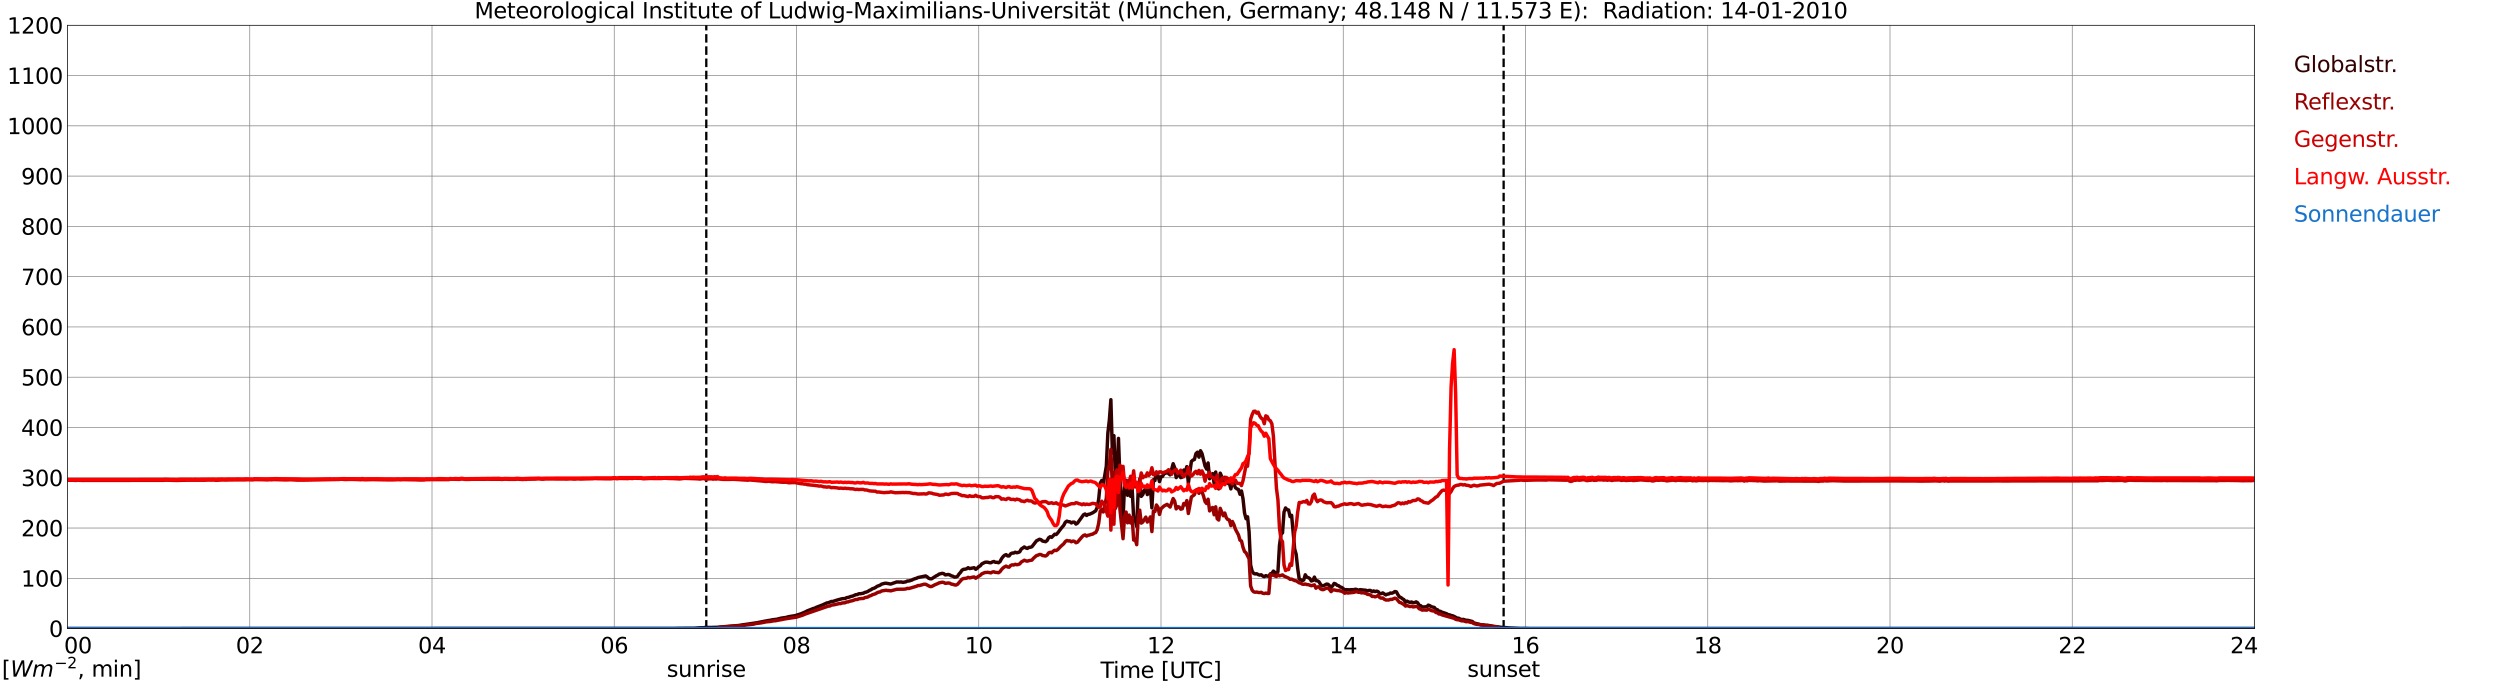 <?xml version="1.0" encoding="utf-8" standalone="no"?>
<!DOCTYPE svg PUBLIC "-//W3C//DTD SVG 1.1//EN"
  "http://www.w3.org/Graphics/SVG/1.1/DTD/svg11.dtd">
<svg xmlns:xlink="http://www.w3.org/1999/xlink" width="1085.4pt" height="296.64pt" viewBox="0 0 1085.4 296.64" xmlns="http://www.w3.org/2000/svg" version="1.1">
 <defs>
  <style type="text/css">*{stroke-linejoin: round; stroke-linecap: butt}</style>
 </defs>
 <g id="figure_1">
  <g id="patch_1">
   <path d="M 0 296.64 
L 1085.4 296.64 
L 1085.4 0 
L 0 0 
z
" style="fill: #ffffff"/>
  </g>
  <g id="axes_1">
   <g id="patch_2">
    <path d="M 29.306 272.909 
L 978.814 272.909 
L 978.814 10.976 
L 29.306 10.976 
z
" style="fill: #ffffff"/>
   </g>
   <g id="patch_3">
    <path d="M 978.814 272.909 
L 978.814 272.909 
L 978.814 10.976 
L 978.814 10.976 
z
" clip-path="url(#pbe8132343e)" style="fill: #d3d3d3; opacity: 0.25; stroke: #d3d3d3; stroke-linejoin: miter"/>
   </g>
   <g id="matplotlib.axis_1">
    <g id="xtick_1">
     <g id="line2d_1">
      <path d="M 29.306 272.909 
L 29.306 10.976 
" clip-path="url(#pbe8132343e)" style="fill: none; stroke: #808080; stroke-width: 0.3; stroke-linecap: square"/>
     </g>
     <g id="line2d_2"/>
     <g id="text_1">
      <!--    00 -->
      <g transform="translate(18.733 283.627) scale(0.095 -0.095)">
       <defs>
        <path id="DejaVuSans-20" transform="scale(0.016)"/>
        <path id="DejaVuSans-30" d="M 2034 4250 
Q 1547 4250 1301 3770 
Q 1056 3291 1056 2328 
Q 1056 1369 1301 889 
Q 1547 409 2034 409 
Q 2525 409 2770 889 
Q 3016 1369 3016 2328 
Q 3016 3291 2770 3770 
Q 2525 4250 2034 4250 
z
M 2034 4750 
Q 2819 4750 3233 4129 
Q 3647 3509 3647 2328 
Q 3647 1150 3233 529 
Q 2819 -91 2034 -91 
Q 1250 -91 836 529 
Q 422 1150 422 2328 
Q 422 3509 836 4129 
Q 1250 4750 2034 4750 
z
" transform="scale(0.016)"/>
       </defs>
       <use xlink:href="#DejaVuSans-20"/>
       <use xlink:href="#DejaVuSans-20" transform="translate(31.787 0)"/>
       <use xlink:href="#DejaVuSans-20" transform="translate(63.574 0)"/>
       <use xlink:href="#DejaVuSans-30" transform="translate(95.361 0)"/>
       <use xlink:href="#DejaVuSans-30" transform="translate(158.984 0)"/>
      </g>
     </g>
    </g>
    <g id="xtick_2">
     <g id="line2d_3">
      <path d="M 108.431 272.909 
L 108.431 10.976 
" clip-path="url(#pbe8132343e)" style="fill: none; stroke: #808080; stroke-width: 0.3; stroke-linecap: square"/>
     </g>
     <g id="line2d_4"/>
     <g id="text_2">
      <!-- 02 -->
      <g transform="translate(102.387 283.627) scale(0.095 -0.095)">
       <defs>
        <path id="DejaVuSans-32" d="M 1228 531 
L 3431 531 
L 3431 0 
L 469 0 
L 469 531 
Q 828 903 1448 1529 
Q 2069 2156 2228 2338 
Q 2531 2678 2651 2914 
Q 2772 3150 2772 3378 
Q 2772 3750 2511 3984 
Q 2250 4219 1831 4219 
Q 1534 4219 1204 4116 
Q 875 4013 500 3803 
L 500 4441 
Q 881 4594 1212 4672 
Q 1544 4750 1819 4750 
Q 2544 4750 2975 4387 
Q 3406 4025 3406 3419 
Q 3406 3131 3298 2873 
Q 3191 2616 2906 2266 
Q 2828 2175 2409 1742 
Q 1991 1309 1228 531 
z
" transform="scale(0.016)"/>
       </defs>
       <use xlink:href="#DejaVuSans-30"/>
       <use xlink:href="#DejaVuSans-32" transform="translate(63.623 0)"/>
      </g>
     </g>
    </g>
    <g id="xtick_3">
     <g id="line2d_5">
      <path d="M 187.557 272.909 
L 187.557 10.976 
" clip-path="url(#pbe8132343e)" style="fill: none; stroke: #808080; stroke-width: 0.3; stroke-linecap: square"/>
     </g>
     <g id="line2d_6"/>
     <g id="text_3">
      <!-- 04 -->
      <g transform="translate(181.513 283.627) scale(0.095 -0.095)">
       <defs>
        <path id="DejaVuSans-34" d="M 2419 4116 
L 825 1625 
L 2419 1625 
L 2419 4116 
z
M 2253 4666 
L 3047 4666 
L 3047 1625 
L 3713 1625 
L 3713 1100 
L 3047 1100 
L 3047 0 
L 2419 0 
L 2419 1100 
L 313 1100 
L 313 1709 
L 2253 4666 
z
" transform="scale(0.016)"/>
       </defs>
       <use xlink:href="#DejaVuSans-30"/>
       <use xlink:href="#DejaVuSans-34" transform="translate(63.623 0)"/>
      </g>
     </g>
    </g>
    <g id="xtick_4">
     <g id="line2d_7">
      <path d="M 266.683 272.909 
L 266.683 10.976 
" clip-path="url(#pbe8132343e)" style="fill: none; stroke: #808080; stroke-width: 0.3; stroke-linecap: square"/>
     </g>
     <g id="line2d_8"/>
     <g id="text_4">
      <!-- 06 -->
      <g transform="translate(260.638 283.627) scale(0.095 -0.095)">
       <defs>
        <path id="DejaVuSans-36" d="M 2113 2584 
Q 1688 2584 1439 2293 
Q 1191 2003 1191 1497 
Q 1191 994 1439 701 
Q 1688 409 2113 409 
Q 2538 409 2786 701 
Q 3034 994 3034 1497 
Q 3034 2003 2786 2293 
Q 2538 2584 2113 2584 
z
M 3366 4563 
L 3366 3988 
Q 3128 4100 2886 4159 
Q 2644 4219 2406 4219 
Q 1781 4219 1451 3797 
Q 1122 3375 1075 2522 
Q 1259 2794 1537 2939 
Q 1816 3084 2150 3084 
Q 2853 3084 3261 2657 
Q 3669 2231 3669 1497 
Q 3669 778 3244 343 
Q 2819 -91 2113 -91 
Q 1303 -91 875 529 
Q 447 1150 447 2328 
Q 447 3434 972 4092 
Q 1497 4750 2381 4750 
Q 2619 4750 2861 4703 
Q 3103 4656 3366 4563 
z
" transform="scale(0.016)"/>
       </defs>
       <use xlink:href="#DejaVuSans-30"/>
       <use xlink:href="#DejaVuSans-36" transform="translate(63.623 0)"/>
      </g>
     </g>
    </g>
    <g id="xtick_5">
     <g id="line2d_9">
      <path d="M 345.808 272.909 
L 345.808 10.976 
" clip-path="url(#pbe8132343e)" style="fill: none; stroke: #808080; stroke-width: 0.3; stroke-linecap: square"/>
     </g>
     <g id="line2d_10"/>
     <g id="text_5">
      <!-- 08 -->
      <g transform="translate(339.764 283.627) scale(0.095 -0.095)">
       <defs>
        <path id="DejaVuSans-38" d="M 2034 2216 
Q 1584 2216 1326 1975 
Q 1069 1734 1069 1313 
Q 1069 891 1326 650 
Q 1584 409 2034 409 
Q 2484 409 2743 651 
Q 3003 894 3003 1313 
Q 3003 1734 2745 1975 
Q 2488 2216 2034 2216 
z
M 1403 2484 
Q 997 2584 770 2862 
Q 544 3141 544 3541 
Q 544 4100 942 4425 
Q 1341 4750 2034 4750 
Q 2731 4750 3128 4425 
Q 3525 4100 3525 3541 
Q 3525 3141 3298 2862 
Q 3072 2584 2669 2484 
Q 3125 2378 3379 2068 
Q 3634 1759 3634 1313 
Q 3634 634 3220 271 
Q 2806 -91 2034 -91 
Q 1263 -91 848 271 
Q 434 634 434 1313 
Q 434 1759 690 2068 
Q 947 2378 1403 2484 
z
M 1172 3481 
Q 1172 3119 1398 2916 
Q 1625 2713 2034 2713 
Q 2441 2713 2670 2916 
Q 2900 3119 2900 3481 
Q 2900 3844 2670 4047 
Q 2441 4250 2034 4250 
Q 1625 4250 1398 4047 
Q 1172 3844 1172 3481 
z
" transform="scale(0.016)"/>
       </defs>
       <use xlink:href="#DejaVuSans-30"/>
       <use xlink:href="#DejaVuSans-38" transform="translate(63.623 0)"/>
      </g>
     </g>
    </g>
    <g id="xtick_6">
     <g id="line2d_11">
      <path d="M 424.934 272.909 
L 424.934 10.976 
" clip-path="url(#pbe8132343e)" style="fill: none; stroke: #808080; stroke-width: 0.3; stroke-linecap: square"/>
     </g>
     <g id="line2d_12"/>
     <g id="text_6">
      <!-- 10 -->
      <g transform="translate(418.89 283.627) scale(0.095 -0.095)">
       <defs>
        <path id="DejaVuSans-31" d="M 794 531 
L 1825 531 
L 1825 4091 
L 703 3866 
L 703 4441 
L 1819 4666 
L 2450 4666 
L 2450 531 
L 3481 531 
L 3481 0 
L 794 0 
L 794 531 
z
" transform="scale(0.016)"/>
       </defs>
       <use xlink:href="#DejaVuSans-31"/>
       <use xlink:href="#DejaVuSans-30" transform="translate(63.623 0)"/>
      </g>
     </g>
    </g>
    <g id="xtick_7">
     <g id="line2d_13">
      <path d="M 504.06 272.909 
L 504.06 10.976 
" clip-path="url(#pbe8132343e)" style="fill: none; stroke: #808080; stroke-width: 0.3; stroke-linecap: square"/>
     </g>
     <g id="line2d_14"/>
     <g id="text_7">
      <!-- 12 -->
      <g transform="translate(498.015 283.627) scale(0.095 -0.095)">
       <use xlink:href="#DejaVuSans-31"/>
       <use xlink:href="#DejaVuSans-32" transform="translate(63.623 0)"/>
      </g>
     </g>
    </g>
    <g id="xtick_8">
     <g id="line2d_15">
      <path d="M 583.185 272.909 
L 583.185 10.976 
" clip-path="url(#pbe8132343e)" style="fill: none; stroke: #808080; stroke-width: 0.3; stroke-linecap: square"/>
     </g>
     <g id="line2d_16"/>
     <g id="text_8">
      <!-- 14 -->
      <g transform="translate(577.141 283.627) scale(0.095 -0.095)">
       <use xlink:href="#DejaVuSans-31"/>
       <use xlink:href="#DejaVuSans-34" transform="translate(63.623 0)"/>
      </g>
     </g>
    </g>
    <g id="xtick_9">
     <g id="line2d_17">
      <path d="M 662.311 272.909 
L 662.311 10.976 
" clip-path="url(#pbe8132343e)" style="fill: none; stroke: #808080; stroke-width: 0.3; stroke-linecap: square"/>
     </g>
     <g id="line2d_18"/>
     <g id="text_9">
      <!-- 16 -->
      <g transform="translate(656.267 283.627) scale(0.095 -0.095)">
       <use xlink:href="#DejaVuSans-31"/>
       <use xlink:href="#DejaVuSans-36" transform="translate(63.623 0)"/>
      </g>
     </g>
    </g>
    <g id="xtick_10">
     <g id="line2d_19">
      <path d="M 741.437 272.909 
L 741.437 10.976 
" clip-path="url(#pbe8132343e)" style="fill: none; stroke: #808080; stroke-width: 0.3; stroke-linecap: square"/>
     </g>
     <g id="line2d_20"/>
     <g id="text_10">
      <!-- 18 -->
      <g transform="translate(735.392 283.627) scale(0.095 -0.095)">
       <use xlink:href="#DejaVuSans-31"/>
       <use xlink:href="#DejaVuSans-38" transform="translate(63.623 0)"/>
      </g>
     </g>
    </g>
    <g id="xtick_11">
     <g id="line2d_21">
      <path d="M 820.562 272.909 
L 820.562 10.976 
" clip-path="url(#pbe8132343e)" style="fill: none; stroke: #808080; stroke-width: 0.3; stroke-linecap: square"/>
     </g>
     <g id="line2d_22"/>
     <g id="text_11">
      <!-- 20 -->
      <g transform="translate(814.518 283.627) scale(0.095 -0.095)">
       <use xlink:href="#DejaVuSans-32"/>
       <use xlink:href="#DejaVuSans-30" transform="translate(63.623 0)"/>
      </g>
     </g>
    </g>
    <g id="xtick_12">
     <g id="line2d_23">
      <path d="M 899.688 272.909 
L 899.688 10.976 
" clip-path="url(#pbe8132343e)" style="fill: none; stroke: #808080; stroke-width: 0.3; stroke-linecap: square"/>
     </g>
     <g id="line2d_24"/>
     <g id="text_12">
      <!-- 22 -->
      <g transform="translate(893.644 283.627) scale(0.095 -0.095)">
       <use xlink:href="#DejaVuSans-32"/>
       <use xlink:href="#DejaVuSans-32" transform="translate(63.623 0)"/>
      </g>
     </g>
    </g>
    <g id="xtick_13">
     <g id="line2d_25">
      <path d="M 978.814 272.909 
L 978.814 10.976 
" clip-path="url(#pbe8132343e)" style="fill: none; stroke: #808080; stroke-width: 0.3; stroke-linecap: square"/>
     </g>
     <g id="line2d_26"/>
     <g id="text_13">
      <!-- 24    -->
      <g transform="translate(968.241 283.627) scale(0.095 -0.095)">
       <use xlink:href="#DejaVuSans-32"/>
       <use xlink:href="#DejaVuSans-34" transform="translate(63.623 0)"/>
       <use xlink:href="#DejaVuSans-20" transform="translate(127.246 0)"/>
       <use xlink:href="#DejaVuSans-20" transform="translate(159.033 0)"/>
       <use xlink:href="#DejaVuSans-20" transform="translate(190.82 0)"/>
      </g>
     </g>
    </g>
    <g id="text_14">
     <!-- Time [UTC] -->
     <g transform="translate(477.806 294.322) scale(0.095 -0.095)">
      <defs>
       <path id="DejaVuSans-54" d="M -19 4666 
L 3928 4666 
L 3928 4134 
L 2272 4134 
L 2272 0 
L 1638 0 
L 1638 4134 
L -19 4134 
L -19 4666 
z
" transform="scale(0.016)"/>
       <path id="DejaVuSans-69" d="M 603 3500 
L 1178 3500 
L 1178 0 
L 603 0 
L 603 3500 
z
M 603 4863 
L 1178 4863 
L 1178 4134 
L 603 4134 
L 603 4863 
z
" transform="scale(0.016)"/>
       <path id="DejaVuSans-6d" d="M 3328 2828 
Q 3544 3216 3844 3400 
Q 4144 3584 4550 3584 
Q 5097 3584 5394 3201 
Q 5691 2819 5691 2113 
L 5691 0 
L 5113 0 
L 5113 2094 
Q 5113 2597 4934 2840 
Q 4756 3084 4391 3084 
Q 3944 3084 3684 2787 
Q 3425 2491 3425 1978 
L 3425 0 
L 2847 0 
L 2847 2094 
Q 2847 2600 2669 2842 
Q 2491 3084 2119 3084 
Q 1678 3084 1418 2786 
Q 1159 2488 1159 1978 
L 1159 0 
L 581 0 
L 581 3500 
L 1159 3500 
L 1159 2956 
Q 1356 3278 1631 3431 
Q 1906 3584 2284 3584 
Q 2666 3584 2933 3390 
Q 3200 3197 3328 2828 
z
" transform="scale(0.016)"/>
       <path id="DejaVuSans-65" d="M 3597 1894 
L 3597 1613 
L 953 1613 
Q 991 1019 1311 708 
Q 1631 397 2203 397 
Q 2534 397 2845 478 
Q 3156 559 3463 722 
L 3463 178 
Q 3153 47 2828 -22 
Q 2503 -91 2169 -91 
Q 1331 -91 842 396 
Q 353 884 353 1716 
Q 353 2575 817 3079 
Q 1281 3584 2069 3584 
Q 2775 3584 3186 3129 
Q 3597 2675 3597 1894 
z
M 3022 2063 
Q 3016 2534 2758 2815 
Q 2500 3097 2075 3097 
Q 1594 3097 1305 2825 
Q 1016 2553 972 2059 
L 3022 2063 
z
" transform="scale(0.016)"/>
       <path id="DejaVuSans-5b" d="M 550 4863 
L 1875 4863 
L 1875 4416 
L 1125 4416 
L 1125 -397 
L 1875 -397 
L 1875 -844 
L 550 -844 
L 550 4863 
z
" transform="scale(0.016)"/>
       <path id="DejaVuSans-55" d="M 556 4666 
L 1191 4666 
L 1191 1831 
Q 1191 1081 1462 751 
Q 1734 422 2344 422 
Q 2950 422 3222 751 
Q 3494 1081 3494 1831 
L 3494 4666 
L 4128 4666 
L 4128 1753 
Q 4128 841 3676 375 
Q 3225 -91 2344 -91 
Q 1459 -91 1007 375 
Q 556 841 556 1753 
L 556 4666 
z
" transform="scale(0.016)"/>
       <path id="DejaVuSans-43" d="M 4122 4306 
L 4122 3641 
Q 3803 3938 3442 4084 
Q 3081 4231 2675 4231 
Q 1875 4231 1450 3742 
Q 1025 3253 1025 2328 
Q 1025 1406 1450 917 
Q 1875 428 2675 428 
Q 3081 428 3442 575 
Q 3803 722 4122 1019 
L 4122 359 
Q 3791 134 3420 21 
Q 3050 -91 2638 -91 
Q 1578 -91 968 557 
Q 359 1206 359 2328 
Q 359 3453 968 4101 
Q 1578 4750 2638 4750 
Q 3056 4750 3426 4639 
Q 3797 4528 4122 4306 
z
" transform="scale(0.016)"/>
       <path id="DejaVuSans-5d" d="M 1947 4863 
L 1947 -844 
L 622 -844 
L 622 -397 
L 1369 -397 
L 1369 4416 
L 622 4416 
L 622 4863 
L 1947 4863 
z
" transform="scale(0.016)"/>
      </defs>
      <use xlink:href="#DejaVuSans-54"/>
      <use xlink:href="#DejaVuSans-69" transform="translate(57.959 0)"/>
      <use xlink:href="#DejaVuSans-6d" transform="translate(85.742 0)"/>
      <use xlink:href="#DejaVuSans-65" transform="translate(183.154 0)"/>
      <use xlink:href="#DejaVuSans-20" transform="translate(244.678 0)"/>
      <use xlink:href="#DejaVuSans-5b" transform="translate(276.465 0)"/>
      <use xlink:href="#DejaVuSans-55" transform="translate(315.479 0)"/>
      <use xlink:href="#DejaVuSans-54" transform="translate(388.672 0)"/>
      <use xlink:href="#DejaVuSans-43" transform="translate(443.881 0)"/>
      <use xlink:href="#DejaVuSans-5d" transform="translate(513.705 0)"/>
     </g>
    </g>
   </g>
   <g id="matplotlib.axis_2">
    <g id="ytick_1">
     <g id="line2d_27">
      <path d="M 29.306 272.909 
L 978.814 272.909 
" clip-path="url(#pbe8132343e)" style="fill: none; stroke: #808080; stroke-width: 0.3; stroke-linecap: square"/>
     </g>
     <g id="line2d_28"/>
     <g id="text_15">
      <!-- 0 -->
      <g transform="translate(21.261 276.518) scale(0.095 -0.095)">
       <use xlink:href="#DejaVuSans-30"/>
      </g>
     </g>
    </g>
    <g id="ytick_2">
     <g id="line2d_29">
      <path d="M 29.306 251.081 
L 978.814 251.081 
" clip-path="url(#pbe8132343e)" style="fill: none; stroke: #808080; stroke-width: 0.3; stroke-linecap: square"/>
     </g>
     <g id="line2d_30"/>
     <g id="text_16">
      <!-- 100 -->
      <g transform="translate(9.173 254.69) scale(0.095 -0.095)">
       <use xlink:href="#DejaVuSans-31"/>
       <use xlink:href="#DejaVuSans-30" transform="translate(63.623 0)"/>
       <use xlink:href="#DejaVuSans-30" transform="translate(127.246 0)"/>
      </g>
     </g>
    </g>
    <g id="ytick_3">
     <g id="line2d_31">
      <path d="M 29.306 229.253 
L 978.814 229.253 
" clip-path="url(#pbe8132343e)" style="fill: none; stroke: #808080; stroke-width: 0.3; stroke-linecap: square"/>
     </g>
     <g id="line2d_32"/>
     <g id="text_17">
      <!-- 200 -->
      <g transform="translate(9.173 232.863) scale(0.095 -0.095)">
       <use xlink:href="#DejaVuSans-32"/>
       <use xlink:href="#DejaVuSans-30" transform="translate(63.623 0)"/>
       <use xlink:href="#DejaVuSans-30" transform="translate(127.246 0)"/>
      </g>
     </g>
    </g>
    <g id="ytick_4">
     <g id="line2d_33">
      <path d="M 29.306 207.426 
L 978.814 207.426 
" clip-path="url(#pbe8132343e)" style="fill: none; stroke: #808080; stroke-width: 0.3; stroke-linecap: square"/>
     </g>
     <g id="line2d_34"/>
     <g id="text_18">
      <!-- 300 -->
      <g transform="translate(9.173 211.035) scale(0.095 -0.095)">
       <defs>
        <path id="DejaVuSans-33" d="M 2597 2516 
Q 3050 2419 3304 2112 
Q 3559 1806 3559 1356 
Q 3559 666 3084 287 
Q 2609 -91 1734 -91 
Q 1441 -91 1130 -33 
Q 819 25 488 141 
L 488 750 
Q 750 597 1062 519 
Q 1375 441 1716 441 
Q 2309 441 2620 675 
Q 2931 909 2931 1356 
Q 2931 1769 2642 2001 
Q 2353 2234 1838 2234 
L 1294 2234 
L 1294 2753 
L 1863 2753 
Q 2328 2753 2575 2939 
Q 2822 3125 2822 3475 
Q 2822 3834 2567 4026 
Q 2313 4219 1838 4219 
Q 1578 4219 1281 4162 
Q 984 4106 628 3988 
L 628 4550 
Q 988 4650 1302 4700 
Q 1616 4750 1894 4750 
Q 2613 4750 3031 4423 
Q 3450 4097 3450 3541 
Q 3450 3153 3228 2886 
Q 3006 2619 2597 2516 
z
" transform="scale(0.016)"/>
       </defs>
       <use xlink:href="#DejaVuSans-33"/>
       <use xlink:href="#DejaVuSans-30" transform="translate(63.623 0)"/>
       <use xlink:href="#DejaVuSans-30" transform="translate(127.246 0)"/>
      </g>
     </g>
    </g>
    <g id="ytick_5">
     <g id="line2d_35">
      <path d="M 29.306 185.598 
L 978.814 185.598 
" clip-path="url(#pbe8132343e)" style="fill: none; stroke: #808080; stroke-width: 0.3; stroke-linecap: square"/>
     </g>
     <g id="line2d_36"/>
     <g id="text_19">
      <!-- 400 -->
      <g transform="translate(9.173 189.207) scale(0.095 -0.095)">
       <use xlink:href="#DejaVuSans-34"/>
       <use xlink:href="#DejaVuSans-30" transform="translate(63.623 0)"/>
       <use xlink:href="#DejaVuSans-30" transform="translate(127.246 0)"/>
      </g>
     </g>
    </g>
    <g id="ytick_6">
     <g id="line2d_37">
      <path d="M 29.306 163.77 
L 978.814 163.77 
" clip-path="url(#pbe8132343e)" style="fill: none; stroke: #808080; stroke-width: 0.3; stroke-linecap: square"/>
     </g>
     <g id="line2d_38"/>
     <g id="text_20">
      <!-- 500 -->
      <g transform="translate(9.173 167.379) scale(0.095 -0.095)">
       <defs>
        <path id="DejaVuSans-35" d="M 691 4666 
L 3169 4666 
L 3169 4134 
L 1269 4134 
L 1269 2991 
Q 1406 3038 1543 3061 
Q 1681 3084 1819 3084 
Q 2600 3084 3056 2656 
Q 3513 2228 3513 1497 
Q 3513 744 3044 326 
Q 2575 -91 1722 -91 
Q 1428 -91 1123 -41 
Q 819 9 494 109 
L 494 744 
Q 775 591 1075 516 
Q 1375 441 1709 441 
Q 2250 441 2565 725 
Q 2881 1009 2881 1497 
Q 2881 1984 2565 2268 
Q 2250 2553 1709 2553 
Q 1456 2553 1204 2497 
Q 953 2441 691 2322 
L 691 4666 
z
" transform="scale(0.016)"/>
       </defs>
       <use xlink:href="#DejaVuSans-35"/>
       <use xlink:href="#DejaVuSans-30" transform="translate(63.623 0)"/>
       <use xlink:href="#DejaVuSans-30" transform="translate(127.246 0)"/>
      </g>
     </g>
    </g>
    <g id="ytick_7">
     <g id="line2d_39">
      <path d="M 29.306 141.942 
L 978.814 141.942 
" clip-path="url(#pbe8132343e)" style="fill: none; stroke: #808080; stroke-width: 0.3; stroke-linecap: square"/>
     </g>
     <g id="line2d_40"/>
     <g id="text_21">
      <!-- 600 -->
      <g transform="translate(9.173 145.551) scale(0.095 -0.095)">
       <use xlink:href="#DejaVuSans-36"/>
       <use xlink:href="#DejaVuSans-30" transform="translate(63.623 0)"/>
       <use xlink:href="#DejaVuSans-30" transform="translate(127.246 0)"/>
      </g>
     </g>
    </g>
    <g id="ytick_8">
     <g id="line2d_41">
      <path d="M 29.306 120.114 
L 978.814 120.114 
" clip-path="url(#pbe8132343e)" style="fill: none; stroke: #808080; stroke-width: 0.3; stroke-linecap: square"/>
     </g>
     <g id="line2d_42"/>
     <g id="text_22">
      <!-- 700 -->
      <g transform="translate(9.173 123.724) scale(0.095 -0.095)">
       <defs>
        <path id="DejaVuSans-37" d="M 525 4666 
L 3525 4666 
L 3525 4397 
L 1831 0 
L 1172 0 
L 2766 4134 
L 525 4134 
L 525 4666 
z
" transform="scale(0.016)"/>
       </defs>
       <use xlink:href="#DejaVuSans-37"/>
       <use xlink:href="#DejaVuSans-30" transform="translate(63.623 0)"/>
       <use xlink:href="#DejaVuSans-30" transform="translate(127.246 0)"/>
      </g>
     </g>
    </g>
    <g id="ytick_9">
     <g id="line2d_43">
      <path d="M 29.306 98.287 
L 978.814 98.287 
" clip-path="url(#pbe8132343e)" style="fill: none; stroke: #808080; stroke-width: 0.3; stroke-linecap: square"/>
     </g>
     <g id="line2d_44"/>
     <g id="text_23">
      <!-- 800 -->
      <g transform="translate(9.173 101.896) scale(0.095 -0.095)">
       <use xlink:href="#DejaVuSans-38"/>
       <use xlink:href="#DejaVuSans-30" transform="translate(63.623 0)"/>
       <use xlink:href="#DejaVuSans-30" transform="translate(127.246 0)"/>
      </g>
     </g>
    </g>
    <g id="ytick_10">
     <g id="line2d_45">
      <path d="M 29.306 76.459 
L 978.814 76.459 
" clip-path="url(#pbe8132343e)" style="fill: none; stroke: #808080; stroke-width: 0.3; stroke-linecap: square"/>
     </g>
     <g id="line2d_46"/>
     <g id="text_24">
      <!-- 900 -->
      <g transform="translate(9.173 80.068) scale(0.095 -0.095)">
       <defs>
        <path id="DejaVuSans-39" d="M 703 97 
L 703 672 
Q 941 559 1184 500 
Q 1428 441 1663 441 
Q 2288 441 2617 861 
Q 2947 1281 2994 2138 
Q 2813 1869 2534 1725 
Q 2256 1581 1919 1581 
Q 1219 1581 811 2004 
Q 403 2428 403 3163 
Q 403 3881 828 4315 
Q 1253 4750 1959 4750 
Q 2769 4750 3195 4129 
Q 3622 3509 3622 2328 
Q 3622 1225 3098 567 
Q 2575 -91 1691 -91 
Q 1453 -91 1209 -44 
Q 966 3 703 97 
z
M 1959 2075 
Q 2384 2075 2632 2365 
Q 2881 2656 2881 3163 
Q 2881 3666 2632 3958 
Q 2384 4250 1959 4250 
Q 1534 4250 1286 3958 
Q 1038 3666 1038 3163 
Q 1038 2656 1286 2365 
Q 1534 2075 1959 2075 
z
" transform="scale(0.016)"/>
       </defs>
       <use xlink:href="#DejaVuSans-39"/>
       <use xlink:href="#DejaVuSans-30" transform="translate(63.623 0)"/>
       <use xlink:href="#DejaVuSans-30" transform="translate(127.246 0)"/>
      </g>
     </g>
    </g>
    <g id="ytick_11">
     <g id="line2d_47">
      <path d="M 29.306 54.631 
L 978.814 54.631 
" clip-path="url(#pbe8132343e)" style="fill: none; stroke: #808080; stroke-width: 0.3; stroke-linecap: square"/>
     </g>
     <g id="line2d_48"/>
     <g id="text_25">
      <!-- 1000 -->
      <g transform="translate(3.128 58.24) scale(0.095 -0.095)">
       <use xlink:href="#DejaVuSans-31"/>
       <use xlink:href="#DejaVuSans-30" transform="translate(63.623 0)"/>
       <use xlink:href="#DejaVuSans-30" transform="translate(127.246 0)"/>
       <use xlink:href="#DejaVuSans-30" transform="translate(190.869 0)"/>
      </g>
     </g>
    </g>
    <g id="ytick_12">
     <g id="line2d_49">
      <path d="M 29.306 32.803 
L 978.814 32.803 
" clip-path="url(#pbe8132343e)" style="fill: none; stroke: #808080; stroke-width: 0.3; stroke-linecap: square"/>
     </g>
     <g id="line2d_50"/>
     <g id="text_26">
      <!-- 1100 -->
      <g transform="translate(3.128 36.413) scale(0.095 -0.095)">
       <use xlink:href="#DejaVuSans-31"/>
       <use xlink:href="#DejaVuSans-31" transform="translate(63.623 0)"/>
       <use xlink:href="#DejaVuSans-30" transform="translate(127.246 0)"/>
       <use xlink:href="#DejaVuSans-30" transform="translate(190.869 0)"/>
      </g>
     </g>
    </g>
    <g id="ytick_13">
     <g id="line2d_51">
      <path d="M 29.306 10.976 
L 978.814 10.976 
" clip-path="url(#pbe8132343e)" style="fill: none; stroke: #808080; stroke-width: 0.3; stroke-linecap: square"/>
     </g>
     <g id="line2d_52"/>
     <g id="text_27">
      <!-- 1200 -->
      <g transform="translate(3.128 14.585) scale(0.095 -0.095)">
       <use xlink:href="#DejaVuSans-31"/>
       <use xlink:href="#DejaVuSans-32" transform="translate(63.623 0)"/>
       <use xlink:href="#DejaVuSans-30" transform="translate(127.246 0)"/>
       <use xlink:href="#DejaVuSans-30" transform="translate(190.869 0)"/>
      </g>
     </g>
    </g>
   </g>
   <g id="line2d_53">
    <path d="M 306.641 272.909 
L 306.641 10.976 
" clip-path="url(#pbe8132343e)" style="fill: none; stroke-dasharray: 3.7,1.6; stroke-dashoffset: 0; stroke: #000000"/>
   </g>
   <g id="line2d_54">
    <path d="M 652.816 272.909 
L 652.816 10.976 
" clip-path="url(#pbe8132343e)" style="fill: none; stroke-dasharray: 3.7,1.6; stroke-dashoffset: 0; stroke: #000000"/>
   </g>
   <g id="line2d_55">
    <path d="M 29.306 272.909 
L 293.058 272.839 
L 295.036 272.793 
L 301.63 272.749 
L 303.608 272.566 
L 305.586 272.52 
L 306.246 272.383 
L 308.224 272.429 
L 311.521 272.337 
L 313.499 272.154 
L 320.752 271.558 
L 322.071 271.331 
L 323.39 271.147 
L 328.665 270.368 
L 329.983 270.095 
L 333.28 269.453 
L 334.599 269.27 
L 335.258 269.087 
L 337.236 268.86 
L 339.215 268.356 
L 341.193 268.08 
L 342.512 267.714 
L 345.149 267.303 
L 347.787 266.478 
L 349.765 265.61 
L 350.424 265.243 
L 352.402 264.466 
L 353.062 264.191 
L 353.721 264.053 
L 354.38 263.689 
L 357.018 262.68 
L 358.996 261.766 
L 359.655 261.674 
L 360.974 261.126 
L 361.634 261.126 
L 362.952 260.668 
L 365.59 259.934 
L 366.909 259.845 
L 367.568 259.478 
L 368.227 259.387 
L 369.546 258.928 
L 370.206 258.791 
L 371.524 258.197 
L 372.184 258.151 
L 372.843 257.784 
L 373.502 257.784 
L 374.821 257.555 
L 375.481 257.191 
L 376.14 257.053 
L 376.799 256.778 
L 377.459 256.32 
L 378.118 256.047 
L 378.777 255.588 
L 379.437 255.405 
L 380.096 255.084 
L 380.756 254.582 
L 382.074 254.078 
L 382.734 253.62 
L 384.053 253.255 
L 384.712 253.209 
L 386.69 253.574 
L 389.328 252.659 
L 390.646 252.705 
L 391.306 252.659 
L 391.965 252.843 
L 393.284 252.613 
L 393.943 252.247 
L 394.603 252.247 
L 395.921 251.836 
L 396.581 251.47 
L 397.899 251.057 
L 398.559 250.738 
L 401.856 250.051 
L 402.515 250.417 
L 403.175 251.057 
L 403.834 251.286 
L 404.493 251.286 
L 406.471 250.005 
L 407.131 249.684 
L 407.79 249.228 
L 409.109 248.907 
L 409.768 249.09 
L 410.428 249.595 
L 411.746 249.411 
L 412.406 249.64 
L 413.065 250.005 
L 413.725 250.188 
L 414.384 250.555 
L 415.043 250.509 
L 415.703 250.234 
L 416.362 249.228 
L 417.022 248.494 
L 417.681 247.534 
L 418.34 247.167 
L 419 247.121 
L 419.659 246.94 
L 420.318 246.482 
L 420.978 246.849 
L 422.956 246.482 
L 423.615 247.167 
L 424.275 246.711 
L 424.934 246.024 
L 425.593 245.659 
L 426.253 244.834 
L 427.572 244.149 
L 428.231 244.057 
L 428.89 244.103 
L 429.55 244.286 
L 430.209 244.332 
L 430.869 243.965 
L 431.528 243.782 
L 432.187 244.149 
L 432.847 244.103 
L 433.506 244.332 
L 434.165 243.828 
L 434.825 242.592 
L 435.484 241.678 
L 436.144 241.082 
L 436.803 240.807 
L 437.462 241.357 
L 438.122 241.357 
L 438.781 240.442 
L 439.44 240.121 
L 440.1 240.121 
L 440.759 239.755 
L 441.419 239.984 
L 442.078 239.846 
L 442.737 239.571 
L 443.397 238.382 
L 444.716 237.467 
L 445.375 237.88 
L 446.034 238.107 
L 446.694 237.65 
L 447.353 237.605 
L 448.012 237.375 
L 449.991 234.813 
L 451.309 234.127 
L 451.969 234.309 
L 452.628 234.904 
L 453.947 235.18 
L 454.606 234.675 
L 455.266 233.486 
L 455.925 233.027 
L 456.584 233.302 
L 457.903 231.929 
L 458.563 232.067 
L 459.222 231.381 
L 460.541 229.596 
L 461.859 228.04 
L 462.519 226.758 
L 463.178 226.256 
L 463.838 226.486 
L 464.497 226.531 
L 465.156 227.033 
L 465.816 226.667 
L 466.475 226.713 
L 467.134 227.538 
L 467.794 227.125 
L 470.431 223.465 
L 471.091 223.144 
L 471.75 223.785 
L 472.409 223.327 
L 473.069 223.235 
L 474.388 222.642 
L 475.706 221.771 
L 476.366 220.26 
L 477.025 216.554 
L 477.685 209.737 
L 478.344 208.591 
L 479.003 210.147 
L 480.322 202.414 
L 480.981 188.136 
L 481.641 182.326 
L 482.3 173.54 
L 482.96 196.787 
L 483.619 189.145 
L 484.278 207.997 
L 484.938 207.22 
L 485.597 190.334 
L 486.256 208.591 
L 487.575 225.385 
L 488.235 210.835 
L 488.894 208.547 
L 489.553 215.043 
L 490.213 210.881 
L 490.872 215.502 
L 491.532 212.162 
L 492.191 224.883 
L 492.85 225.523 
L 493.51 228.59 
L 494.169 212.756 
L 494.828 207.997 
L 495.488 215.502 
L 496.147 214.725 
L 496.807 213.031 
L 497.466 211.795 
L 498.125 214.725 
L 498.785 213.716 
L 499.444 211.75 
L 500.103 220.489 
L 500.763 208.272 
L 501.422 208.637 
L 502.082 204.931 
L 502.741 206.487 
L 503.4 209.095 
L 504.06 206.991 
L 504.719 206.808 
L 505.379 205.664 
L 506.038 205.481 
L 506.697 205.068 
L 508.016 206.166 
L 509.335 201.316 
L 509.994 203.056 
L 510.654 207.356 
L 511.313 206.12 
L 511.972 205.939 
L 512.632 207.356 
L 513.291 207.129 
L 513.95 204.062 
L 514.61 204.885 
L 515.269 202.597 
L 515.929 209.783 
L 517.247 200.356 
L 517.907 199.76 
L 518.566 199.487 
L 519.226 196.924 
L 519.885 196.328 
L 520.544 198.478 
L 521.204 195.689 
L 521.863 196.924 
L 523.182 202.322 
L 523.841 203.649 
L 524.501 200.995 
L 525.16 207.86 
L 526.479 205.618 
L 527.138 209.964 
L 527.797 204.931 
L 528.457 210.881 
L 529.116 212.254 
L 529.776 205.435 
L 530.435 206.945 
L 531.094 209.05 
L 531.754 207.22 
L 532.413 209.508 
L 533.073 209.872 
L 533.732 209.737 
L 534.391 212.254 
L 535.051 209.095 
L 535.71 210.01 
L 536.369 211.75 
L 537.029 212.254 
L 537.688 212.527 
L 538.348 214.587 
L 539.007 213.168 
L 539.666 216.554 
L 540.326 222.731 
L 540.985 225.204 
L 541.644 224.379 
L 542.304 230.923 
L 542.963 245.292 
L 543.623 247.947 
L 544.282 248.953 
L 544.941 249.182 
L 545.601 249.09 
L 546.26 249.457 
L 546.919 249.684 
L 547.579 249.549 
L 548.238 250.097 
L 548.898 250.372 
L 549.557 249.913 
L 550.216 250.142 
L 550.876 250.142 
L 551.535 249.136 
L 552.195 248.953 
L 552.854 247.947 
L 553.513 248.494 
L 554.173 249.549 
L 554.832 248.176 
L 555.491 236.825 
L 556.151 232.021 
L 556.81 231.336 
L 557.47 222.321 
L 558.129 220.535 
L 558.788 221.269 
L 559.448 221.406 
L 560.107 224.287 
L 560.766 223.74 
L 562.085 238.336 
L 562.745 240.671 
L 563.404 246.803 
L 564.063 251.332 
L 565.382 252.111 
L 566.042 251.79 
L 566.701 249.549 
L 567.36 250.601 
L 568.02 250.784 
L 568.679 251.195 
L 569.338 252.247 
L 569.998 252.02 
L 570.657 250.555 
L 571.317 252.111 
L 571.976 252.157 
L 572.635 252.568 
L 573.295 253.665 
L 573.954 254.399 
L 574.613 254.307 
L 575.932 253.574 
L 576.592 253.665 
L 577.91 254.993 
L 578.57 254.353 
L 579.229 253.301 
L 579.889 253.528 
L 580.548 254.124 
L 581.207 254.307 
L 581.867 254.855 
L 582.526 255.038 
L 583.845 256.091 
L 584.504 256.001 
L 585.823 256.091 
L 586.482 256.001 
L 587.801 256.001 
L 588.46 255.818 
L 589.12 255.955 
L 589.779 256.32 
L 590.439 256.001 
L 593.076 256.274 
L 593.736 256.549 
L 594.395 256.32 
L 595.054 256.366 
L 595.714 256.916 
L 596.373 256.549 
L 597.032 256.87 
L 597.692 256.641 
L 598.351 256.87 
L 599.011 257.693 
L 599.67 257.739 
L 600.329 257.418 
L 601.648 258.289 
L 602.307 257.968 
L 602.967 257.876 
L 603.626 257.463 
L 604.286 257.555 
L 604.945 257.282 
L 605.604 256.824 
L 606.264 256.961 
L 606.923 258.197 
L 607.582 259.157 
L 608.242 259.432 
L 608.901 259.98 
L 609.561 260.347 
L 610.22 261.491 
L 610.879 260.989 
L 611.539 261.353 
L 612.198 261.537 
L 612.858 261.353 
L 613.517 261.72 
L 614.176 261.582 
L 614.836 261.307 
L 615.495 261.72 
L 616.154 262.772 
L 616.814 262.955 
L 617.473 263.551 
L 618.792 263.46 
L 619.451 263.414 
L 620.111 262.726 
L 620.77 262.955 
L 621.429 263.414 
L 622.748 263.735 
L 623.408 264.603 
L 624.067 264.695 
L 624.726 265.38 
L 625.386 265.426 
L 626.045 265.793 
L 628.023 266.433 
L 628.683 266.845 
L 629.342 266.937 
L 630.001 267.212 
L 630.661 267.349 
L 631.32 267.624 
L 632.639 268.356 
L 633.298 268.401 
L 633.958 268.768 
L 634.617 268.995 
L 635.276 268.906 
L 636.595 269.316 
L 637.255 269.316 
L 639.233 269.82 
L 639.892 270.46 
L 643.189 271.285 
L 643.848 271.285 
L 645.167 271.468 
L 645.827 271.468 
L 648.464 271.924 
L 653.08 272.52 
L 653.739 272.474 
L 655.058 272.612 
L 657.036 272.704 
L 660.333 272.885 
L 662.311 272.839 
L 664.289 272.909 
L 978.154 272.909 
L 978.154 272.909 
" clip-path="url(#pbe8132343e)" style="fill: none; stroke: #330000; stroke-width: 1.5; stroke-linecap: square"/>
   </g>
   <g id="line2d_56">
    <path d="M 29.306 272.909 
L 311.521 272.909 
L 312.18 272.357 
L 322.73 271.566 
L 324.049 271.333 
L 326.686 271.053 
L 327.346 270.962 
L 328.005 270.728 
L 329.983 270.495 
L 331.302 270.263 
L 332.621 269.984 
L 334.599 269.798 
L 335.918 269.519 
L 336.577 269.519 
L 341.193 268.635 
L 345.808 267.936 
L 348.446 267.098 
L 349.765 266.539 
L 359.655 263.143 
L 360.315 263.095 
L 360.974 262.724 
L 362.293 262.536 
L 364.271 262.071 
L 364.93 262.071 
L 365.59 261.792 
L 366.909 261.7 
L 367.568 261.327 
L 368.227 261.327 
L 368.887 261.048 
L 370.206 260.768 
L 371.524 260.257 
L 372.184 260.303 
L 372.843 259.978 
L 374.162 259.838 
L 374.821 259.838 
L 375.481 259.465 
L 376.799 259.186 
L 377.459 258.767 
L 378.118 258.581 
L 378.777 258.208 
L 380.096 257.791 
L 380.756 257.372 
L 381.415 257.092 
L 382.074 256.999 
L 382.734 256.579 
L 384.712 256.254 
L 385.371 256.394 
L 386.031 256.394 
L 386.69 256.534 
L 389.328 255.835 
L 392.624 255.789 
L 393.284 255.695 
L 393.943 255.416 
L 394.603 255.51 
L 397.899 254.532 
L 398.559 254.207 
L 399.218 254.207 
L 400.537 253.834 
L 401.196 253.648 
L 401.856 253.648 
L 403.834 254.672 
L 404.493 254.626 
L 405.812 253.927 
L 407.131 253.369 
L 407.79 253.043 
L 409.109 252.764 
L 409.768 252.904 
L 410.428 253.275 
L 411.746 253.089 
L 412.406 253.229 
L 413.065 253.602 
L 413.725 253.694 
L 414.384 253.927 
L 415.043 254.019 
L 415.703 253.694 
L 417.681 251.461 
L 418.34 251.181 
L 419.659 251.042 
L 420.318 250.668 
L 420.978 250.902 
L 422.297 250.577 
L 422.956 250.483 
L 423.615 251.042 
L 424.934 250.158 
L 425.593 249.784 
L 426.253 249.134 
L 427.572 248.575 
L 428.89 248.481 
L 430.209 248.715 
L 430.869 248.342 
L 431.528 248.25 
L 432.187 248.527 
L 432.847 248.527 
L 433.506 248.667 
L 434.165 248.202 
L 434.825 247.272 
L 435.484 246.574 
L 436.144 246.109 
L 436.803 245.781 
L 437.462 246.155 
L 438.122 246.248 
L 438.781 245.504 
L 439.44 245.225 
L 440.1 245.316 
L 440.759 244.991 
L 441.419 245.177 
L 442.078 245.085 
L 442.737 244.806 
L 443.397 244.013 
L 444.716 243.223 
L 445.375 243.502 
L 446.034 243.642 
L 446.694 243.409 
L 448.012 243.175 
L 448.672 242.385 
L 449.991 241.221 
L 450.65 241.036 
L 451.309 240.708 
L 451.969 240.757 
L 452.628 241.176 
L 453.947 241.407 
L 454.606 240.988 
L 455.266 240.058 
L 455.925 239.779 
L 456.584 240.012 
L 457.244 239.314 
L 457.903 238.895 
L 458.563 239.034 
L 459.222 238.615 
L 460.541 237.218 
L 461.859 236.055 
L 462.519 235.125 
L 463.178 234.66 
L 463.838 234.846 
L 464.497 234.798 
L 465.156 235.217 
L 465.816 234.891 
L 466.475 235.031 
L 467.134 235.636 
L 467.794 235.404 
L 469.772 233.078 
L 470.431 232.471 
L 471.091 232.239 
L 471.75 232.75 
L 472.409 232.379 
L 473.069 232.285 
L 473.728 232.006 
L 474.388 231.914 
L 475.047 231.447 
L 475.706 231.216 
L 476.366 229.958 
L 477.025 227.073 
L 477.685 221.86 
L 478.344 221.162 
L 479.003 222.279 
L 480.322 216.274 
L 480.981 204.594 
L 481.641 201.755 
L 482.3 195.099 
L 482.96 212.225 
L 483.619 205.199 
L 484.278 220.697 
L 484.938 218.975 
L 485.597 208.037 
L 486.256 221.441 
L 487.575 233.868 
L 488.235 224.327 
L 488.894 222.325 
L 489.553 226.979 
L 490.213 223.628 
L 490.872 227.073 
L 491.532 224.56 
L 492.191 234.472 
L 492.85 234.101 
L 493.51 236.474 
L 494.169 224.84 
L 494.828 221.487 
L 495.488 227.119 
L 496.147 226.654 
L 497.466 224.512 
L 498.125 226.654 
L 498.785 225.77 
L 499.444 224.421 
L 500.103 230.797 
L 500.763 221.86 
L 501.422 222.094 
L 502.082 219.254 
L 502.741 220.232 
L 503.4 223.349 
L 504.06 220.882 
L 505.379 219.673 
L 506.697 218.975 
L 508.016 220.138 
L 509.335 216.462 
L 509.994 217.578 
L 510.654 220.93 
L 511.313 219.998 
L 511.972 220.138 
L 512.632 221.07 
L 513.291 220.882 
L 513.95 218.601 
L 514.61 219.208 
L 515.269 217.346 
L 515.929 222.93 
L 517.247 215.764 
L 518.566 214.786 
L 519.226 212.832 
L 519.885 212.459 
L 520.544 214.181 
L 521.204 212.413 
L 521.863 213.483 
L 522.522 215.39 
L 523.182 217.765 
L 523.841 218.601 
L 524.501 216.742 
L 525.16 221.814 
L 525.819 220.836 
L 526.479 220.324 
L 527.138 223.489 
L 527.797 220.044 
L 528.457 225.211 
L 529.116 225.77 
L 529.776 220.697 
L 531.094 223.908 
L 531.754 222.744 
L 532.413 224.792 
L 533.073 225.584 
L 533.732 225.77 
L 534.391 228.19 
L 535.051 226.422 
L 535.71 227.771 
L 536.369 229.773 
L 537.688 232.239 
L 538.348 234.52 
L 539.007 234.891 
L 539.666 237.637 
L 540.326 239.453 
L 540.985 240.012 
L 542.304 242.618 
L 542.963 254.353 
L 543.623 256.219 
L 544.282 256.948 
L 544.941 257.119 
L 545.601 257.04 
L 546.26 257.215 
L 546.919 257.267 
L 547.579 257.158 
L 548.238 257.564 
L 548.898 257.697 
L 549.557 257.494 
L 550.216 257.651 
L 550.876 257.649 
L 551.535 249.505 
L 552.195 249.739 
L 552.854 249.693 
L 553.513 250.064 
L 554.173 250.297 
L 554.832 249.459 
L 555.491 250.018 
L 556.81 249.599 
L 557.47 250.11 
L 559.448 250.996 
L 560.107 251.507 
L 560.766 251.413 
L 562.085 252.065 
L 562.745 252.159 
L 564.063 253.043 
L 564.723 253.183 
L 565.382 253.602 
L 566.042 253.694 
L 566.701 253.554 
L 567.36 253.788 
L 568.02 253.834 
L 569.338 254.298 
L 570.657 253.927 
L 571.317 255.37 
L 571.976 254.811 
L 572.635 254.766 
L 573.295 255.65 
L 573.954 255.975 
L 574.613 255.975 
L 575.932 255.322 
L 576.592 255.37 
L 577.251 255.975 
L 577.91 256.859 
L 578.57 256.115 
L 579.229 256.115 
L 580.548 256.394 
L 581.207 256.394 
L 582.526 256.719 
L 583.185 257.044 
L 583.845 257.557 
L 584.504 257.278 
L 585.164 257.463 
L 587.801 257.184 
L 588.46 256.953 
L 589.12 256.905 
L 589.779 257.184 
L 590.439 257.138 
L 591.098 257.418 
L 591.757 257.324 
L 593.076 257.651 
L 593.736 258.068 
L 594.395 258.116 
L 595.054 258.348 
L 595.714 258.954 
L 596.373 258.906 
L 597.032 259.14 
L 597.692 258.906 
L 598.351 258.487 
L 599.011 259.419 
L 599.67 259.699 
L 600.329 259.605 
L 600.989 260.164 
L 601.648 260.489 
L 602.967 260.489 
L 603.626 260.209 
L 604.286 260.257 
L 605.604 259.699 
L 606.264 259.93 
L 607.582 261.513 
L 608.242 261.7 
L 609.561 262.49 
L 610.22 263.143 
L 610.879 262.91 
L 612.198 263.374 
L 612.858 263.189 
L 613.517 263.514 
L 614.836 263.283 
L 615.495 263.468 
L 616.154 264.306 
L 616.814 264.538 
L 617.473 264.911 
L 618.133 264.817 
L 619.451 264.911 
L 620.111 264.398 
L 621.429 265.097 
L 622.089 265.236 
L 622.748 265.236 
L 623.408 265.935 
L 624.067 266.029 
L 624.726 266.585 
L 625.386 266.585 
L 626.045 266.959 
L 631.32 268.447 
L 631.98 268.866 
L 632.639 269.052 
L 633.298 269.1 
L 634.617 269.565 
L 635.276 269.519 
L 636.595 269.938 
L 637.255 269.844 
L 638.573 270.215 
L 639.233 270.309 
L 639.892 270.728 
L 641.211 271.101 
L 641.87 271.101 
L 643.189 271.381 
L 644.508 271.473 
L 645.167 271.658 
L 645.827 271.566 
L 646.486 271.798 
L 647.145 271.752 
L 647.805 271.985 
L 649.783 272.171 
L 650.442 272.311 
L 651.102 272.909 
L 978.154 272.909 
L 978.154 272.909 
" clip-path="url(#pbe8132343e)" style="fill: none; stroke: #990000; stroke-width: 1.5; stroke-linecap: square"/>
   </g>
   <g id="line2d_57">
    <path d="M 29.306 208.53 
L 31.943 208.515 
L 32.603 208.587 
L 33.921 208.515 
L 35.9 208.589 
L 70.847 208.539 
L 72.166 208.471 
L 76.781 208.6 
L 79.419 208.506 
L 89.309 208.473 
L 90.628 208.408 
L 91.947 208.449 
L 92.606 208.41 
L 93.925 208.526 
L 96.563 208.379 
L 97.881 208.425 
L 99.86 208.36 
L 106.453 208.344 
L 107.113 208.272 
L 108.431 208.307 
L 109.75 208.351 
L 110.41 208.22 
L 113.707 208.27 
L 116.344 208.344 
L 117.003 208.255 
L 117.663 208.318 
L 118.982 208.22 
L 124.257 208.364 
L 126.235 208.29 
L 128.872 208.443 
L 131.51 208.467 
L 147.335 208.155 
L 147.994 208.043 
L 149.972 208.2 
L 151.951 208.126 
L 154.588 208.176 
L 156.566 208.283 
L 157.226 208.207 
L 158.544 208.301 
L 161.841 208.22 
L 165.798 208.296 
L 167.116 208.325 
L 170.413 208.338 
L 172.391 208.279 
L 173.051 208.227 
L 173.71 208.325 
L 175.029 208.224 
L 176.348 208.259 
L 180.963 208.334 
L 182.282 208.414 
L 184.26 208.379 
L 184.92 208.268 
L 186.898 208.238 
L 194.151 208.214 
L 194.81 208.233 
L 195.47 208.054 
L 198.767 208.115 
L 199.426 208.144 
L 200.085 207.995 
L 200.745 207.978 
L 202.063 208.155 
L 203.382 208.146 
L 204.701 208.087 
L 211.954 208.065 
L 215.251 208.093 
L 217.229 208.078 
L 217.889 208.159 
L 219.207 208.035 
L 220.526 208.098 
L 223.823 208.113 
L 224.482 208.026 
L 227.12 208.181 
L 227.779 208.08 
L 228.439 208.15 
L 229.098 208.048 
L 231.076 208.035 
L 232.395 208.017 
L 233.714 207.897 
L 235.033 208.019 
L 235.692 208.061 
L 237.011 207.923 
L 246.242 207.986 
L 247.561 207.912 
L 249.539 208.015 
L 250.858 207.91 
L 252.176 207.986 
L 254.155 207.917 
L 257.451 207.838 
L 258.111 207.746 
L 259.43 207.805 
L 260.748 207.825 
L 262.726 207.869 
L 265.364 207.866 
L 266.683 207.705 
L 268.002 207.856 
L 268.661 207.727 
L 270.639 207.753 
L 272.617 207.79 
L 273.277 207.681 
L 274.595 207.757 
L 275.255 207.615 
L 276.573 207.659 
L 278.552 207.701 
L 279.211 207.869 
L 281.849 207.744 
L 287.124 207.757 
L 288.442 207.62 
L 291.08 207.77 
L 292.399 207.779 
L 295.036 207.938 
L 296.355 207.783 
L 297.014 207.668 
L 302.949 207.888 
L 303.608 207.984 
L 304.267 207.954 
L 304.927 207.799 
L 305.586 207.799 
L 306.246 208.035 
L 308.883 207.871 
L 309.543 208.032 
L 310.202 207.938 
L 310.861 208 
L 311.521 207.88 
L 312.839 208.032 
L 314.158 208.146 
L 317.455 208.122 
L 318.774 208.111 
L 324.708 208.499 
L 325.368 208.368 
L 330.643 208.836 
L 331.961 208.973 
L 332.621 209.045 
L 333.94 208.932 
L 335.258 209.174 
L 336.577 209.106 
L 339.874 209.399 
L 341.193 209.366 
L 342.512 209.604 
L 343.83 209.536 
L 345.149 209.532 
L 347.787 210.016 
L 348.446 210.032 
L 349.105 210.18 
L 349.765 210.189 
L 350.424 210.412 
L 353.721 210.754 
L 355.04 210.925 
L 355.699 211.053 
L 356.359 210.975 
L 357.677 211.379 
L 358.337 211.37 
L 358.996 211.527 
L 359.655 211.365 
L 360.315 211.472 
L 360.974 211.747 
L 361.634 211.643 
L 363.612 211.835 
L 364.271 212.001 
L 364.93 211.922 
L 366.249 212.053 
L 366.909 211.94 
L 367.568 212.092 
L 368.227 212.079 
L 369.546 212.232 
L 370.206 212.217 
L 371.524 212.522 
L 372.184 212.389 
L 372.843 212.557 
L 373.502 212.466 
L 374.821 212.476 
L 375.481 212.743 
L 376.14 212.703 
L 377.459 213.099 
L 378.777 213.219 
L 380.096 213.269 
L 380.756 213.642 
L 381.415 213.592 
L 383.393 213.847 
L 384.053 213.887 
L 384.712 213.79 
L 386.031 213.756 
L 386.69 213.544 
L 388.668 213.928 
L 391.306 213.849 
L 391.965 213.797 
L 392.624 213.882 
L 393.284 213.786 
L 393.943 213.887 
L 394.603 213.847 
L 396.581 214.266 
L 397.24 214.24 
L 398.559 214.491 
L 400.537 214.428 
L 401.196 214.378 
L 401.856 214.504 
L 402.515 214.395 
L 403.175 213.967 
L 404.493 214.105 
L 405.153 214.38 
L 407.131 214.707 
L 407.79 215.019 
L 409.768 214.862 
L 410.428 214.491 
L 411.746 214.716 
L 413.065 214.262 
L 414.384 214.199 
L 415.703 214.238 
L 416.362 214.668 
L 417.022 214.843 
L 417.681 215.207 
L 418.34 215.137 
L 420.318 215.6 
L 420.978 215.214 
L 421.637 215.484 
L 422.956 215.478 
L 423.615 215.041 
L 424.275 215.511 
L 425.593 215.661 
L 426.253 216.1 
L 426.912 216.15 
L 428.231 215.982 
L 428.89 215.978 
L 429.55 215.786 
L 430.209 215.733 
L 430.869 216.05 
L 431.528 216.076 
L 432.187 215.628 
L 433.506 215.659 
L 434.165 215.947 
L 434.825 216.737 
L 435.484 216.556 
L 436.803 216.89 
L 437.462 216.399 
L 438.122 216.353 
L 438.781 216.816 
L 440.1 216.796 
L 440.759 217.049 
L 441.419 216.694 
L 442.737 217.01 
L 443.397 217.565 
L 444.056 217.575 
L 444.716 217.794 
L 445.375 217.405 
L 446.034 217.165 
L 446.694 217.501 
L 447.353 217.442 
L 448.012 217.615 
L 448.672 218.184 
L 449.331 218.435 
L 449.991 218.235 
L 451.969 218.125 
L 452.628 217.816 
L 453.947 217.754 
L 454.606 218.067 
L 455.266 218.551 
L 456.584 218.259 
L 457.244 218.588 
L 457.903 218.531 
L 458.563 218.285 
L 459.222 218.798 
L 461.859 219.335 
L 462.519 219.662 
L 465.156 218.684 
L 466.475 218.676 
L 467.134 218.259 
L 467.794 218.385 
L 468.453 218.708 
L 469.113 218.815 
L 469.772 219.127 
L 470.431 218.741 
L 471.091 219.101 
L 471.75 218.839 
L 472.409 219.005 
L 473.069 218.999 
L 474.388 218.527 
L 475.706 218.728 
L 477.025 220.302 
L 477.685 220.029 
L 478.344 217.613 
L 479.003 218.411 
L 479.663 219.616 
L 480.981 224.082 
L 481.641 208.192 
L 482.3 230.15 
L 482.96 210.359 
L 483.619 227.592 
L 484.278 208.857 
L 484.938 204.001 
L 485.597 211.138 
L 486.256 201.964 
L 486.916 204.45 
L 487.575 202.477 
L 488.235 210.433 
L 488.894 209.914 
L 489.553 208.644 
L 490.213 209.521 
L 490.872 206.769 
L 491.532 209.868 
L 492.191 204.422 
L 492.85 211.433 
L 493.51 210.641 
L 494.169 212.872 
L 495.488 205.339 
L 496.147 207.43 
L 496.807 206.771 
L 497.466 206.882 
L 498.125 205.295 
L 498.785 206.419 
L 499.444 205.66 
L 500.103 203.084 
L 500.763 206.081 
L 501.422 206.129 
L 502.082 205.033 
L 502.741 205.52 
L 503.4 204.856 
L 504.06 204.872 
L 504.719 205.317 
L 506.697 204.562 
L 507.357 203.927 
L 508.016 204.645 
L 508.675 205.919 
L 509.335 204.806 
L 509.994 204.119 
L 510.654 203.787 
L 511.313 205.529 
L 511.972 204.983 
L 512.632 204.123 
L 513.291 206.048 
L 513.95 206.945 
L 514.61 205.858 
L 515.269 205.548 
L 515.929 202.977 
L 516.588 205.943 
L 517.247 206.672 
L 517.907 206.181 
L 518.566 205.184 
L 519.226 204.636 
L 519.885 205.684 
L 520.544 204.221 
L 521.204 205.858 
L 521.863 204.457 
L 522.522 205.889 
L 523.182 208.912 
L 523.841 206.408 
L 524.501 206.841 
L 525.16 205.088 
L 525.819 207 
L 526.479 207.207 
L 527.138 207.648 
L 527.797 208.585 
L 528.457 206.299 
L 529.116 210.66 
L 529.776 210.119 
L 530.435 207.851 
L 531.094 207.345 
L 531.754 208.231 
L 532.413 207.284 
L 533.073 207.779 
L 533.732 209.098 
L 534.391 207.55 
L 535.051 210.064 
L 535.71 208.565 
L 536.369 208.451 
L 537.029 209.789 
L 538.348 209.91 
L 539.007 210.807 
L 539.666 208.681 
L 540.985 202.028 
L 541.644 202.41 
L 542.304 195.903 
L 542.963 182.053 
L 543.623 180.04 
L 544.282 178.598 
L 544.941 178.523 
L 545.601 179.377 
L 546.26 178.929 
L 546.919 180.547 
L 547.579 181.553 
L 548.238 181.946 
L 548.898 183.956 
L 549.557 180.54 
L 550.216 180.859 
L 550.876 182.265 
L 551.535 182.666 
L 552.195 184.031 
L 552.854 189.293 
L 554.173 211.905 
L 554.832 217.08 
L 555.491 229.133 
L 556.151 234.156 
L 556.81 235.188 
L 557.47 245.303 
L 558.129 247.709 
L 558.788 247.298 
L 559.448 247.266 
L 560.107 244.84 
L 560.766 245.465 
L 562.085 231.028 
L 562.745 228.439 
L 563.404 222.375 
L 564.063 218.163 
L 564.723 218.224 
L 566.042 217.746 
L 566.701 217.973 
L 567.36 217.27 
L 568.02 218.745 
L 568.679 218.822 
L 569.338 217.809 
L 569.998 215.209 
L 570.657 214.515 
L 571.317 216.707 
L 571.976 217.818 
L 572.635 217.257 
L 573.295 217.049 
L 573.954 217.215 
L 574.613 217.816 
L 575.932 218.287 
L 577.251 218.222 
L 577.91 218.243 
L 578.57 218.824 
L 579.229 219.961 
L 579.889 220.077 
L 580.548 219.806 
L 581.207 219.719 
L 581.867 219.343 
L 583.185 218.931 
L 583.845 218.73 
L 584.504 218.966 
L 585.164 218.898 
L 585.823 218.706 
L 586.482 218.643 
L 587.142 218.765 
L 587.801 219.044 
L 589.779 218.601 
L 591.098 219.324 
L 591.757 219.289 
L 592.417 219.106 
L 593.076 219.103 
L 593.736 218.918 
L 595.054 219.066 
L 597.032 219.656 
L 597.692 219.802 
L 599.011 219.378 
L 600.329 219.963 
L 601.648 219.73 
L 602.307 219.896 
L 603.626 219.937 
L 604.286 219.653 
L 605.604 219.295 
L 606.923 218.285 
L 607.582 218.326 
L 608.242 218.772 
L 608.901 218.387 
L 609.561 218.673 
L 610.22 218.222 
L 610.879 218.416 
L 611.539 217.792 
L 612.198 217.984 
L 613.517 217.283 
L 614.176 217.324 
L 614.836 217.148 
L 615.495 216.589 
L 616.154 216.731 
L 616.814 217.34 
L 617.473 217.569 
L 618.133 218.112 
L 620.111 218.459 
L 621.429 217.429 
L 622.089 217.019 
L 623.408 215.814 
L 624.067 215.528 
L 624.726 214.576 
L 626.045 213.011 
L 626.705 212.767 
L 627.364 212.9 
L 628.023 212.841 
L 628.683 212.629 
L 629.342 214.234 
L 630.001 213.402 
L 630.661 212.112 
L 631.32 211.228 
L 631.98 210.883 
L 632.639 210.678 
L 633.298 210.619 
L 633.958 210.344 
L 634.617 210.353 
L 635.276 210.562 
L 635.936 210.409 
L 636.595 210.687 
L 637.255 210.724 
L 637.914 210.885 
L 638.573 211.204 
L 639.892 210.667 
L 641.211 210.992 
L 641.87 210.874 
L 642.53 210.628 
L 646.486 210.219 
L 647.805 210.527 
L 648.464 210.824 
L 649.783 209.907 
L 651.102 209.792 
L 652.42 209.119 
L 653.08 208.914 
L 656.377 208.722 
L 659.674 208.504 
L 660.333 208.417 
L 661.652 208.55 
L 666.927 208.403 
L 671.542 208.419 
L 672.202 208.305 
L 680.114 208.497 
L 680.774 208.399 
L 681.433 208.877 
L 682.092 209.052 
L 683.411 208.523 
L 684.071 208.543 
L 684.73 208.325 
L 685.389 208.491 
L 686.049 208.467 
L 687.368 208.264 
L 688.027 208.351 
L 688.686 208.615 
L 689.346 208.657 
L 690.005 208.513 
L 690.664 208.51 
L 691.324 208.292 
L 691.983 208.563 
L 693.302 208.478 
L 693.961 208.244 
L 694.621 208.368 
L 695.28 208.264 
L 695.939 208.441 
L 697.258 208.382 
L 697.918 208.526 
L 698.577 208.329 
L 699.896 208.626 
L 700.555 208.434 
L 702.533 208.377 
L 703.193 208.342 
L 703.852 208.587 
L 705.171 208.46 
L 705.83 208.609 
L 708.468 208.469 
L 709.127 208.644 
L 712.424 208.342 
L 713.743 208.48 
L 715.721 208.611 
L 716.38 208.495 
L 717.04 208.759 
L 717.699 208.833 
L 719.018 208.473 
L 720.337 208.543 
L 720.996 208.43 
L 722.974 208.576 
L 723.633 208.79 
L 726.271 208.46 
L 727.59 208.672 
L 728.249 208.482 
L 732.205 208.661 
L 733.524 208.504 
L 734.184 208.517 
L 734.843 208.779 
L 735.502 208.617 
L 736.162 208.742 
L 736.821 208.742 
L 737.48 208.552 
L 739.459 208.654 
L 740.777 208.561 
L 741.437 208.702 
L 742.756 208.576 
L 745.393 208.635 
L 746.712 208.65 
L 748.031 208.689 
L 750.009 208.652 
L 751.327 208.779 
L 753.306 208.654 
L 754.624 208.687 
L 756.602 208.604 
L 757.262 208.864 
L 757.921 208.652 
L 758.581 208.761 
L 759.24 208.556 
L 762.537 208.692 
L 763.196 208.796 
L 763.856 208.672 
L 765.834 208.877 
L 771.768 208.748 
L 772.428 208.905 
L 775.725 208.842 
L 788.912 208.91 
L 789.572 209.041 
L 790.231 208.853 
L 791.55 208.866 
L 792.209 208.694 
L 792.868 208.822 
L 795.506 208.696 
L 799.462 208.809 
L 800.781 208.873 
L 823.859 208.792 
L 825.178 208.82 
L 831.772 208.844 
L 833.75 208.892 
L 837.706 208.851 
L 840.344 208.783 
L 842.322 208.908 
L 842.981 208.761 
L 843.641 208.753 
L 844.3 208.868 
L 844.959 208.711 
L 845.619 208.89 
L 846.938 208.842 
L 868.038 208.816 
L 869.357 208.82 
L 871.994 208.847 
L 873.313 208.807 
L 910.898 208.75 
L 911.557 208.602 
L 912.876 208.639 
L 914.854 208.506 
L 917.491 208.646 
L 921.448 208.543 
L 922.107 208.742 
L 922.766 208.801 
L 924.085 208.53 
L 924.745 208.484 
L 926.063 208.554 
L 938.592 208.65 
L 939.91 208.571 
L 940.57 208.654 
L 941.888 208.635 
L 943.207 208.63 
L 961.67 208.702 
L 962.329 208.757 
L 963.648 208.585 
L 965.626 208.611 
L 966.945 208.574 
L 971.561 208.644 
L 973.539 208.713 
L 976.176 208.683 
L 977.495 208.696 
L 978.154 208.626 
L 978.154 208.626 
" clip-path="url(#pbe8132343e)" style="fill: none; stroke: #cc0000; stroke-width: 1.5; stroke-linecap: square"/>
   </g>
   <g id="line2d_58">
    <path d="M 29.306 208.198 
L 70.847 208.17 
L 71.506 208.074 
L 74.144 208.185 
L 76.122 208.207 
L 76.781 208.235 
L 78.1 208.113 
L 82.716 208.107 
L 84.034 208.141 
L 84.694 208.05 
L 85.353 208.131 
L 86.013 208.087 
L 86.672 208.159 
L 87.331 208.067 
L 88.65 208.078 
L 90.628 208.05 
L 91.947 208.054 
L 92.606 208.021 
L 93.925 208.12 
L 94.584 208.032 
L 95.903 208.028 
L 96.563 207.984 
L 97.222 208.074 
L 98.541 207.993 
L 100.519 208.004 
L 102.497 207.995 
L 103.156 207.93 
L 105.135 207.997 
L 107.113 207.906 
L 108.431 207.971 
L 109.75 208.008 
L 110.41 207.853 
L 115.685 207.925 
L 119.641 207.812 
L 121.619 207.856 
L 128.872 207.938 
L 131.51 208.045 
L 136.125 208.039 
L 143.379 207.884 
L 144.038 208.004 
L 144.697 207.914 
L 146.676 207.934 
L 148.654 207.821 
L 156.566 207.875 
L 157.226 207.783 
L 158.544 207.928 
L 159.863 207.866 
L 161.841 207.882 
L 164.479 207.88 
L 167.116 207.925 
L 169.754 207.941 
L 171.732 207.956 
L 173.051 207.901 
L 173.71 207.958 
L 175.029 207.91 
L 176.348 207.91 
L 180.963 207.901 
L 182.282 207.925 
L 184.26 207.984 
L 184.92 207.886 
L 186.238 207.921 
L 187.557 207.895 
L 188.876 207.991 
L 190.195 207.816 
L 191.513 207.801 
L 194.81 207.945 
L 195.47 207.775 
L 196.788 207.884 
L 197.448 207.755 
L 199.426 207.84 
L 200.085 207.696 
L 200.745 207.672 
L 201.404 207.856 
L 216.57 207.677 
L 217.889 207.827 
L 219.207 207.725 
L 222.504 207.794 
L 223.823 207.746 
L 224.482 207.653 
L 226.461 207.805 
L 230.417 207.674 
L 233.054 207.633 
L 233.714 207.574 
L 235.033 207.69 
L 236.351 207.633 
L 237.67 207.605 
L 254.814 207.563 
L 260.748 207.484 
L 265.364 207.498 
L 266.683 207.388 
L 268.002 207.519 
L 268.661 207.384 
L 278.552 207.384 
L 279.211 207.526 
L 284.486 207.347 
L 285.145 207.522 
L 285.805 207.334 
L 286.464 207.423 
L 289.761 207.38 
L 294.377 207.36 
L 295.036 207.432 
L 298.333 207.303 
L 298.992 207.332 
L 299.652 207.179 
L 300.311 207.244 
L 300.971 207.17 
L 301.63 207.249 
L 302.949 207.233 
L 304.267 207.185 
L 304.927 207.033 
L 308.883 206.998 
L 309.543 207.094 
L 310.202 206.974 
L 310.861 207.022 
L 311.521 206.906 
L 312.18 207.41 
L 314.158 207.6 
L 314.818 207.447 
L 315.477 207.607 
L 319.433 207.574 
L 320.752 207.655 
L 323.39 207.666 
L 324.049 207.773 
L 326.027 207.657 
L 329.324 207.862 
L 331.302 207.976 
L 331.961 208.113 
L 334.599 208.061 
L 343.171 208.316 
L 343.83 208.233 
L 344.49 208.316 
L 345.808 208.299 
L 351.083 208.768 
L 352.402 208.731 
L 353.062 208.914 
L 354.38 208.877 
L 355.699 209.074 
L 356.359 208.951 
L 357.677 209.231 
L 358.337 209.159 
L 358.996 209.285 
L 360.315 209.115 
L 360.974 209.388 
L 363.612 209.277 
L 364.271 209.414 
L 364.93 209.281 
L 366.249 209.517 
L 366.909 209.344 
L 367.568 209.512 
L 368.227 209.377 
L 369.546 209.506 
L 370.206 209.488 
L 370.865 209.665 
L 371.524 209.667 
L 372.184 209.466 
L 373.502 209.648 
L 374.162 209.604 
L 374.821 209.421 
L 375.481 209.722 
L 376.799 209.687 
L 377.459 209.864 
L 378.777 209.866 
L 379.437 209.986 
L 380.096 209.905 
L 380.756 210.11 
L 383.393 210.113 
L 384.053 210.193 
L 384.712 210.117 
L 386.031 210.272 
L 386.69 210.067 
L 387.349 210.18 
L 391.965 210.117 
L 393.943 210.126 
L 394.603 210.016 
L 395.921 210.252 
L 397.899 210.355 
L 398.559 210.444 
L 399.218 210.313 
L 399.878 210.418 
L 402.515 210.235 
L 403.834 210.051 
L 405.153 210.311 
L 405.812 210.294 
L 407.79 210.564 
L 411.087 210.368 
L 411.746 210.486 
L 413.065 210.106 
L 414.384 210.178 
L 415.043 210.056 
L 415.703 210.174 
L 416.362 210.505 
L 417.022 210.61 
L 417.681 210.85 
L 418.34 210.687 
L 419.659 210.842 
L 420.978 210.641 
L 421.637 210.892 
L 423.615 210.643 
L 424.275 211.084 
L 424.934 210.874 
L 425.593 210.986 
L 426.253 211.243 
L 426.912 211.241 
L 427.572 211.088 
L 428.89 211.162 
L 430.209 210.983 
L 430.869 211.149 
L 432.847 210.881 
L 433.506 210.903 
L 434.825 211.499 
L 435.484 211.274 
L 436.803 211.654 
L 437.462 211.333 
L 438.122 211.243 
L 438.781 211.525 
L 439.44 211.568 
L 440.1 211.411 
L 440.759 211.549 
L 441.419 211.261 
L 444.716 212.127 
L 446.694 212.193 
L 447.353 212.273 
L 448.012 212.917 
L 449.331 216.449 
L 449.991 217.012 
L 450.65 217.87 
L 451.309 218.99 
L 451.969 219.52 
L 453.287 220.302 
L 453.947 221.055 
L 454.606 222.044 
L 455.266 223.975 
L 455.925 225.06 
L 456.584 225.909 
L 457.244 227.311 
L 457.903 228.206 
L 458.563 228.203 
L 459.222 227.452 
L 459.881 224.082 
L 460.541 218.538 
L 461.2 216.124 
L 461.859 214.423 
L 463.838 211.025 
L 465.156 209.907 
L 465.816 209.669 
L 466.475 208.916 
L 467.134 208.451 
L 467.794 208.41 
L 468.453 208.816 
L 469.772 209.148 
L 471.75 208.84 
L 472.409 209.161 
L 473.069 208.947 
L 473.728 208.866 
L 474.388 209.211 
L 475.047 209.32 
L 475.706 209.648 
L 477.685 211.719 
L 478.344 210.401 
L 479.003 210.508 
L 479.663 211.075 
L 480.322 212.693 
L 480.981 216.475 
L 481.641 208.366 
L 482.3 222.626 
L 482.96 208.244 
L 483.619 220.33 
L 484.278 207.663 
L 484.938 206.753 
L 485.597 213.799 
L 486.256 207.105 
L 486.916 207.803 
L 487.575 204.961 
L 488.235 210.7 
L 488.894 211.555 
L 489.553 210.519 
L 490.213 211.863 
L 490.872 209.785 
L 491.532 211.889 
L 492.191 206.799 
L 492.85 210.495 
L 493.51 209.403 
L 494.169 213.387 
L 494.828 212.778 
L 495.488 209.868 
L 496.147 211.311 
L 496.807 211.064 
L 497.466 211.691 
L 498.125 210.508 
L 498.785 211.464 
L 499.444 211.379 
L 500.103 208.72 
L 500.763 212.263 
L 501.422 212.645 
L 502.082 212.697 
L 502.741 213.184 
L 503.4 211.451 
L 504.06 212.439 
L 504.719 213.12 
L 505.379 212.81 
L 506.038 213.136 
L 506.697 213.037 
L 507.357 212.332 
L 508.016 212.448 
L 508.675 213.557 
L 509.994 212.821 
L 510.654 211.636 
L 511.313 212.433 
L 512.632 211.315 
L 513.95 213.081 
L 514.61 212.509 
L 515.269 212.81 
L 515.929 210.206 
L 516.588 212.496 
L 517.247 213.376 
L 517.907 213.651 
L 518.566 213.151 
L 519.226 212.869 
L 519.885 213.533 
L 520.544 212.086 
L 521.204 213.033 
L 521.863 211.974 
L 522.522 212.605 
L 523.182 212.985 
L 523.841 211.302 
L 524.501 211.883 
L 525.16 209.971 
L 525.819 211.055 
L 527.138 210.881 
L 527.797 212.042 
L 528.457 209.429 
L 529.116 211.584 
L 529.776 211.905 
L 530.435 210.495 
L 531.094 209.89 
L 531.754 210.44 
L 532.413 209.316 
L 533.073 209.019 
L 533.732 209.226 
L 534.391 207.657 
L 535.051 208.65 
L 535.71 207.111 
L 536.369 206.042 
L 537.029 206.009 
L 539.007 203.088 
L 539.666 201.283 
L 540.326 200.973 
L 540.985 199.956 
L 541.644 198.205 
L 542.304 196.905 
L 542.963 185.613 
L 543.623 184.38 
L 544.282 183.526 
L 544.941 183.795 
L 545.601 184.624 
L 546.26 184.805 
L 546.919 186.178 
L 547.579 187.172 
L 548.238 187.798 
L 548.898 189.378 
L 549.557 188.095 
L 550.876 190.422 
L 551.535 199.17 
L 552.854 201.641 
L 554.173 203.549 
L 554.832 204.191 
L 555.491 205.16 
L 556.151 205.891 
L 556.81 206.854 
L 557.47 207.524 
L 558.788 208.131 
L 559.448 208.465 
L 560.107 208.569 
L 560.766 208.949 
L 561.426 209.104 
L 562.745 208.646 
L 564.063 208.744 
L 564.723 208.777 
L 565.382 208.534 
L 568.679 208.539 
L 570.657 209.058 
L 571.317 208.598 
L 571.976 209.15 
L 573.295 208.571 
L 573.954 208.611 
L 575.273 209.028 
L 575.932 209.338 
L 577.251 209.167 
L 577.91 208.812 
L 578.57 209.493 
L 579.229 209.816 
L 579.889 209.896 
L 580.548 209.82 
L 581.207 209.973 
L 581.867 209.944 
L 582.526 209.582 
L 583.185 209.619 
L 583.845 209.322 
L 584.504 209.628 
L 585.823 209.462 
L 587.801 209.822 
L 588.46 209.835 
L 589.12 210.023 
L 589.779 209.752 
L 591.098 209.752 
L 591.757 209.687 
L 592.417 209.488 
L 593.076 209.48 
L 593.736 209.235 
L 595.714 209.032 
L 598.351 209.615 
L 599.011 209.183 
L 600.329 209.628 
L 600.989 209.364 
L 602.967 209.407 
L 605.604 209.831 
L 606.923 209.333 
L 607.582 209.242 
L 608.242 209.394 
L 608.901 209.17 
L 609.561 209.246 
L 610.22 209.098 
L 610.879 209.375 
L 611.539 209.165 
L 612.858 209.525 
L 613.517 209.253 
L 614.176 209.421 
L 615.495 209.253 
L 616.154 209.001 
L 617.473 209.067 
L 618.133 209.456 
L 619.451 209.335 
L 620.111 209.593 
L 620.77 209.268 
L 622.748 209.303 
L 623.408 209.015 
L 624.067 209.154 
L 624.726 208.929 
L 625.386 208.977 
L 626.045 208.648 
L 628.023 208.554 
L 628.683 253.975 
L 629.342 195.141 
L 630.001 167.924 
L 630.661 157.693 
L 631.32 151.824 
L 631.98 170.82 
L 632.639 206.275 
L 633.298 207.58 
L 633.958 207.735 
L 634.617 207.727 
L 635.276 207.866 
L 635.936 207.86 
L 636.595 207.973 
L 637.914 207.751 
L 639.233 207.816 
L 639.892 207.613 
L 641.211 207.615 
L 642.53 207.596 
L 644.508 207.576 
L 645.167 207.375 
L 645.827 207.515 
L 646.486 207.364 
L 647.145 207.506 
L 648.464 207.417 
L 650.442 207.22 
L 651.102 206.679 
L 652.42 206.753 
L 659.014 207.072 
L 660.333 207.076 
L 661.652 207.131 
L 667.586 207.133 
L 679.455 207.233 
L 680.114 207.303 
L 680.774 207.225 
L 681.433 207.834 
L 682.092 207.742 
L 683.411 207.275 
L 684.071 207.351 
L 684.73 207.203 
L 685.389 207.412 
L 687.368 207.196 
L 688.027 207.299 
L 688.686 207.677 
L 689.346 207.445 
L 690.664 207.34 
L 691.324 207.214 
L 691.983 207.522 
L 693.302 207.356 
L 693.961 207.133 
L 694.621 207.281 
L 697.258 207.257 
L 697.918 207.432 
L 698.577 207.257 
L 699.236 207.458 
L 699.896 207.471 
L 700.555 207.338 
L 701.874 207.373 
L 702.533 207.279 
L 703.193 207.338 
L 703.852 207.55 
L 704.511 207.404 
L 705.171 207.386 
L 705.83 207.58 
L 707.149 207.46 
L 710.446 207.397 
L 712.424 207.36 
L 714.402 207.552 
L 716.38 207.508 
L 717.04 207.768 
L 717.699 207.775 
L 718.358 207.463 
L 719.018 207.34 
L 719.677 207.474 
L 722.315 207.388 
L 723.633 207.725 
L 724.293 207.55 
L 724.952 207.532 
L 725.612 207.384 
L 726.271 207.421 
L 726.93 207.615 
L 729.568 207.358 
L 730.887 207.508 
L 734.184 207.478 
L 734.843 207.755 
L 735.502 207.511 
L 736.162 207.744 
L 737.48 207.445 
L 738.14 207.574 
L 746.712 207.587 
L 751.327 207.663 
L 755.943 207.517 
L 756.602 207.585 
L 757.262 207.812 
L 757.921 207.583 
L 758.581 207.591 
L 759.24 207.445 
L 766.493 207.698 
L 767.812 207.548 
L 768.471 207.718 
L 769.79 207.635 
L 779.021 207.842 
L 779.681 207.766 
L 781.659 207.871 
L 782.318 207.749 
L 782.978 207.829 
L 783.637 207.735 
L 786.275 207.897 
L 787.593 207.781 
L 789.572 207.954 
L 790.231 207.744 
L 791.55 207.746 
L 792.209 207.626 
L 792.868 207.768 
L 794.187 207.609 
L 796.825 207.661 
L 798.143 207.679 
L 801.44 207.742 
L 804.737 207.74 
L 808.034 207.729 
L 811.99 207.773 
L 813.969 207.773 
L 817.925 207.742 
L 819.244 207.711 
L 820.562 207.709 
L 822.541 207.744 
L 825.178 207.707 
L 828.475 207.788 
L 839.025 207.762 
L 839.684 207.659 
L 841.003 207.823 
L 842.322 207.825 
L 843.641 207.746 
L 844.3 207.775 
L 844.959 207.677 
L 845.619 207.923 
L 846.938 207.762 
L 852.872 207.77 
L 859.466 207.786 
L 860.785 207.805 
L 870.016 207.753 
L 871.335 207.725 
L 879.247 207.69 
L 881.225 207.668 
L 883.863 207.681 
L 886.5 207.62 
L 889.138 207.661 
L 891.775 207.607 
L 893.754 207.567 
L 894.413 207.642 
L 895.732 207.639 
L 899.688 207.668 
L 900.347 207.565 
L 901.666 207.607 
L 902.985 207.561 
L 905.622 207.594 
L 906.941 207.541 
L 908.919 207.618 
L 909.579 207.504 
L 910.898 207.517 
L 911.557 207.426 
L 914.194 207.404 
L 916.173 207.441 
L 918.81 207.484 
L 919.469 207.373 
L 922.766 207.626 
L 923.426 207.445 
L 924.745 207.404 
L 926.723 207.465 
L 928.041 207.432 
L 931.998 207.511 
L 955.076 207.508 
L 955.735 207.591 
L 959.032 207.508 
L 960.351 207.546 
L 962.329 207.611 
L 963.648 207.482 
L 964.967 207.504 
L 978.154 207.511 
L 978.154 207.511 
" clip-path="url(#pbe8132343e)" style="fill: none; stroke: #ff0000; stroke-width: 1.5; stroke-linecap: square"/>
   </g>
   <g id="line2d_59">
    <path d="M 29.306 272.909 
L 978.154 272.909 
L 978.154 272.909 
" clip-path="url(#pbe8132343e)" style="fill: none; stroke: #1773cc; stroke-width: 1.5; stroke-linecap: square"/>
   </g>
   <g id="patch_4">
    <path d="M 29.306 272.909 
L 29.306 10.976 
" style="fill: none; stroke: #000000; stroke-width: 0.3; stroke-linejoin: miter; stroke-linecap: square"/>
   </g>
   <g id="patch_5">
    <path d="M 978.814 272.909 
L 978.814 10.976 
" style="fill: none; stroke: #000000; stroke-width: 0.3; stroke-linejoin: miter; stroke-linecap: square"/>
   </g>
   <g id="patch_6">
    <path d="M 29.306 272.909 
L 978.814 272.909 
" style="fill: none; stroke: #000000; stroke-width: 0.3; stroke-linejoin: miter; stroke-linecap: square"/>
   </g>
   <g id="patch_7">
    <path d="M 29.306 10.976 
L 978.814 10.976 
" style="fill: none; stroke: #000000; stroke-width: 0.3; stroke-linejoin: miter; stroke-linecap: square"/>
   </g>
   <g id="text_28">
    <!-- sunrise -->
    <g transform="translate(289.477 293.863) scale(0.095 -0.095)">
     <defs>
      <path id="DejaVuSans-73" d="M 2834 3397 
L 2834 2853 
Q 2591 2978 2328 3040 
Q 2066 3103 1784 3103 
Q 1356 3103 1142 2972 
Q 928 2841 928 2578 
Q 928 2378 1081 2264 
Q 1234 2150 1697 2047 
L 1894 2003 
Q 2506 1872 2764 1633 
Q 3022 1394 3022 966 
Q 3022 478 2636 193 
Q 2250 -91 1575 -91 
Q 1294 -91 989 -36 
Q 684 19 347 128 
L 347 722 
Q 666 556 975 473 
Q 1284 391 1588 391 
Q 1994 391 2212 530 
Q 2431 669 2431 922 
Q 2431 1156 2273 1281 
Q 2116 1406 1581 1522 
L 1381 1569 
Q 847 1681 609 1914 
Q 372 2147 372 2553 
Q 372 3047 722 3315 
Q 1072 3584 1716 3584 
Q 2034 3584 2315 3537 
Q 2597 3491 2834 3397 
z
" transform="scale(0.016)"/>
      <path id="DejaVuSans-75" d="M 544 1381 
L 544 3500 
L 1119 3500 
L 1119 1403 
Q 1119 906 1312 657 
Q 1506 409 1894 409 
Q 2359 409 2629 706 
Q 2900 1003 2900 1516 
L 2900 3500 
L 3475 3500 
L 3475 0 
L 2900 0 
L 2900 538 
Q 2691 219 2414 64 
Q 2138 -91 1772 -91 
Q 1169 -91 856 284 
Q 544 659 544 1381 
z
M 1991 3584 
L 1991 3584 
z
" transform="scale(0.016)"/>
      <path id="DejaVuSans-6e" d="M 3513 2113 
L 3513 0 
L 2938 0 
L 2938 2094 
Q 2938 2591 2744 2837 
Q 2550 3084 2163 3084 
Q 1697 3084 1428 2787 
Q 1159 2491 1159 1978 
L 1159 0 
L 581 0 
L 581 3500 
L 1159 3500 
L 1159 2956 
Q 1366 3272 1645 3428 
Q 1925 3584 2291 3584 
Q 2894 3584 3203 3211 
Q 3513 2838 3513 2113 
z
" transform="scale(0.016)"/>
      <path id="DejaVuSans-72" d="M 2631 2963 
Q 2534 3019 2420 3045 
Q 2306 3072 2169 3072 
Q 1681 3072 1420 2755 
Q 1159 2438 1159 1844 
L 1159 0 
L 581 0 
L 581 3500 
L 1159 3500 
L 1159 2956 
Q 1341 3275 1631 3429 
Q 1922 3584 2338 3584 
Q 2397 3584 2469 3576 
Q 2541 3569 2628 3553 
L 2631 2963 
z
" transform="scale(0.016)"/>
     </defs>
     <use xlink:href="#DejaVuSans-73"/>
     <use xlink:href="#DejaVuSans-75" transform="translate(52.1 0)"/>
     <use xlink:href="#DejaVuSans-6e" transform="translate(115.479 0)"/>
     <use xlink:href="#DejaVuSans-72" transform="translate(178.857 0)"/>
     <use xlink:href="#DejaVuSans-69" transform="translate(219.971 0)"/>
     <use xlink:href="#DejaVuSans-73" transform="translate(247.754 0)"/>
     <use xlink:href="#DejaVuSans-65" transform="translate(299.854 0)"/>
    </g>
   </g>
   <g id="text_29">
    <!-- sunset -->
    <g transform="translate(637.062 293.863) scale(0.095 -0.095)">
     <defs>
      <path id="DejaVuSans-74" d="M 1172 4494 
L 1172 3500 
L 2356 3500 
L 2356 3053 
L 1172 3053 
L 1172 1153 
Q 1172 725 1289 603 
Q 1406 481 1766 481 
L 2356 481 
L 2356 0 
L 1766 0 
Q 1100 0 847 248 
Q 594 497 594 1153 
L 594 3053 
L 172 3053 
L 172 3500 
L 594 3500 
L 594 4494 
L 1172 4494 
z
" transform="scale(0.016)"/>
     </defs>
     <use xlink:href="#DejaVuSans-73"/>
     <use xlink:href="#DejaVuSans-75" transform="translate(52.1 0)"/>
     <use xlink:href="#DejaVuSans-6e" transform="translate(115.479 0)"/>
     <use xlink:href="#DejaVuSans-73" transform="translate(178.857 0)"/>
     <use xlink:href="#DejaVuSans-65" transform="translate(230.957 0)"/>
     <use xlink:href="#DejaVuSans-74" transform="translate(292.48 0)"/>
    </g>
   </g>
   <g id="text_30">
    <!-- [$Wm^{-2}$, min] -->
    <g transform="translate(0.821 293.863) scale(0.095 -0.095)">
     <defs>
      <path id="DejaVuSans-Oblique-57" d="M 616 4666 
L 1228 4666 
L 1453 697 
L 3213 4666 
L 3916 4666 
L 4147 697 
L 5888 4666 
L 6528 4666 
L 4453 0 
L 3659 0 
L 3444 3891 
L 1697 0 
L 903 0 
L 616 4666 
z
" transform="scale(0.016)"/>
      <path id="DejaVuSans-Oblique-6d" d="M 5747 2113 
L 5338 0 
L 4763 0 
L 5166 2094 
Q 5191 2228 5203 2325 
Q 5216 2422 5216 2491 
Q 5216 2772 5059 2928 
Q 4903 3084 4622 3084 
Q 4203 3084 3875 2770 
Q 3547 2456 3450 1953 
L 3066 0 
L 2491 0 
L 2900 2094 
Q 2925 2209 2937 2307 
Q 2950 2406 2950 2484 
Q 2950 2769 2794 2926 
Q 2638 3084 2363 3084 
Q 1938 3084 1609 2770 
Q 1281 2456 1184 1953 
L 800 0 
L 225 0 
L 909 3500 
L 1484 3500 
L 1375 2956 
Q 1609 3263 1923 3423 
Q 2238 3584 2597 3584 
Q 2978 3584 3223 3384 
Q 3469 3184 3519 2828 
Q 3781 3197 4126 3390 
Q 4472 3584 4856 3584 
Q 5306 3584 5551 3325 
Q 5797 3066 5797 2591 
Q 5797 2488 5784 2364 
Q 5772 2241 5747 2113 
z
" transform="scale(0.016)"/>
      <path id="DejaVuSans-2212" d="M 678 2272 
L 4684 2272 
L 4684 1741 
L 678 1741 
L 678 2272 
z
" transform="scale(0.016)"/>
      <path id="DejaVuSans-2c" d="M 750 794 
L 1409 794 
L 1409 256 
L 897 -744 
L 494 -744 
L 750 256 
L 750 794 
z
" transform="scale(0.016)"/>
     </defs>
     <use xlink:href="#DejaVuSans-5b" transform="translate(0 0.766)"/>
     <use xlink:href="#DejaVuSans-Oblique-57" transform="translate(39.014 0.766)"/>
     <use xlink:href="#DejaVuSans-Oblique-6d" transform="translate(137.891 0.766)"/>
     <use xlink:href="#DejaVuSans-2212" transform="translate(239.953 39.047) scale(0.7)"/>
     <use xlink:href="#DejaVuSans-32" transform="translate(298.605 39.047) scale(0.7)"/>
     <use xlink:href="#DejaVuSans-2c" transform="translate(345.875 0.766)"/>
     <use xlink:href="#DejaVuSans-20" transform="translate(377.663 0.766)"/>
     <use xlink:href="#DejaVuSans-6d" transform="translate(409.45 0.766)"/>
     <use xlink:href="#DejaVuSans-69" transform="translate(506.862 0.766)"/>
     <use xlink:href="#DejaVuSans-6e" transform="translate(534.645 0.766)"/>
     <use xlink:href="#DejaVuSans-5d" transform="translate(598.024 0.766)"/>
    </g>
   </g>
   <g id="text_31">
    <!-- Globalstr. -->
    <g style="fill: #330000" transform="translate(995.905 31.291) scale(0.095 -0.095)">
     <defs>
      <path id="DejaVuSans-47" d="M 3809 666 
L 3809 1919 
L 2778 1919 
L 2778 2438 
L 4434 2438 
L 4434 434 
Q 4069 175 3628 42 
Q 3188 -91 2688 -91 
Q 1594 -91 976 548 
Q 359 1188 359 2328 
Q 359 3472 976 4111 
Q 1594 4750 2688 4750 
Q 3144 4750 3555 4637 
Q 3966 4525 4313 4306 
L 4313 3634 
Q 3963 3931 3569 4081 
Q 3175 4231 2741 4231 
Q 1884 4231 1454 3753 
Q 1025 3275 1025 2328 
Q 1025 1384 1454 906 
Q 1884 428 2741 428 
Q 3075 428 3337 486 
Q 3600 544 3809 666 
z
" transform="scale(0.016)"/>
      <path id="DejaVuSans-6c" d="M 603 4863 
L 1178 4863 
L 1178 0 
L 603 0 
L 603 4863 
z
" transform="scale(0.016)"/>
      <path id="DejaVuSans-6f" d="M 1959 3097 
Q 1497 3097 1228 2736 
Q 959 2375 959 1747 
Q 959 1119 1226 758 
Q 1494 397 1959 397 
Q 2419 397 2687 759 
Q 2956 1122 2956 1747 
Q 2956 2369 2687 2733 
Q 2419 3097 1959 3097 
z
M 1959 3584 
Q 2709 3584 3137 3096 
Q 3566 2609 3566 1747 
Q 3566 888 3137 398 
Q 2709 -91 1959 -91 
Q 1206 -91 779 398 
Q 353 888 353 1747 
Q 353 2609 779 3096 
Q 1206 3584 1959 3584 
z
" transform="scale(0.016)"/>
      <path id="DejaVuSans-62" d="M 3116 1747 
Q 3116 2381 2855 2742 
Q 2594 3103 2138 3103 
Q 1681 3103 1420 2742 
Q 1159 2381 1159 1747 
Q 1159 1113 1420 752 
Q 1681 391 2138 391 
Q 2594 391 2855 752 
Q 3116 1113 3116 1747 
z
M 1159 2969 
Q 1341 3281 1617 3432 
Q 1894 3584 2278 3584 
Q 2916 3584 3314 3078 
Q 3713 2572 3713 1747 
Q 3713 922 3314 415 
Q 2916 -91 2278 -91 
Q 1894 -91 1617 61 
Q 1341 213 1159 525 
L 1159 0 
L 581 0 
L 581 4863 
L 1159 4863 
L 1159 2969 
z
" transform="scale(0.016)"/>
      <path id="DejaVuSans-61" d="M 2194 1759 
Q 1497 1759 1228 1600 
Q 959 1441 959 1056 
Q 959 750 1161 570 
Q 1363 391 1709 391 
Q 2188 391 2477 730 
Q 2766 1069 2766 1631 
L 2766 1759 
L 2194 1759 
z
M 3341 1997 
L 3341 0 
L 2766 0 
L 2766 531 
Q 2569 213 2275 61 
Q 1981 -91 1556 -91 
Q 1019 -91 701 211 
Q 384 513 384 1019 
Q 384 1609 779 1909 
Q 1175 2209 1959 2209 
L 2766 2209 
L 2766 2266 
Q 2766 2663 2505 2880 
Q 2244 3097 1772 3097 
Q 1472 3097 1187 3025 
Q 903 2953 641 2809 
L 641 3341 
Q 956 3463 1253 3523 
Q 1550 3584 1831 3584 
Q 2591 3584 2966 3190 
Q 3341 2797 3341 1997 
z
" transform="scale(0.016)"/>
      <path id="DejaVuSans-2e" d="M 684 794 
L 1344 794 
L 1344 0 
L 684 0 
L 684 794 
z
" transform="scale(0.016)"/>
     </defs>
     <use xlink:href="#DejaVuSans-47"/>
     <use xlink:href="#DejaVuSans-6c" transform="translate(77.49 0)"/>
     <use xlink:href="#DejaVuSans-6f" transform="translate(105.273 0)"/>
     <use xlink:href="#DejaVuSans-62" transform="translate(166.455 0)"/>
     <use xlink:href="#DejaVuSans-61" transform="translate(229.932 0)"/>
     <use xlink:href="#DejaVuSans-6c" transform="translate(291.211 0)"/>
     <use xlink:href="#DejaVuSans-73" transform="translate(318.994 0)"/>
     <use xlink:href="#DejaVuSans-74" transform="translate(371.094 0)"/>
     <use xlink:href="#DejaVuSans-72" transform="translate(410.303 0)"/>
     <use xlink:href="#DejaVuSans-2e" transform="translate(442.291 0)"/>
    </g>
   </g>
   <g id="text_32">
    <!-- Reflexstr. -->
    <g style="fill: #990000" transform="translate(995.905 47.531) scale(0.095 -0.095)">
     <defs>
      <path id="DejaVuSans-52" d="M 2841 2188 
Q 3044 2119 3236 1894 
Q 3428 1669 3622 1275 
L 4263 0 
L 3584 0 
L 2988 1197 
Q 2756 1666 2539 1819 
Q 2322 1972 1947 1972 
L 1259 1972 
L 1259 0 
L 628 0 
L 628 4666 
L 2053 4666 
Q 2853 4666 3247 4331 
Q 3641 3997 3641 3322 
Q 3641 2881 3436 2590 
Q 3231 2300 2841 2188 
z
M 1259 4147 
L 1259 2491 
L 2053 2491 
Q 2509 2491 2742 2702 
Q 2975 2913 2975 3322 
Q 2975 3731 2742 3939 
Q 2509 4147 2053 4147 
L 1259 4147 
z
" transform="scale(0.016)"/>
      <path id="DejaVuSans-66" d="M 2375 4863 
L 2375 4384 
L 1825 4384 
Q 1516 4384 1395 4259 
Q 1275 4134 1275 3809 
L 1275 3500 
L 2222 3500 
L 2222 3053 
L 1275 3053 
L 1275 0 
L 697 0 
L 697 3053 
L 147 3053 
L 147 3500 
L 697 3500 
L 697 3744 
Q 697 4328 969 4595 
Q 1241 4863 1831 4863 
L 2375 4863 
z
" transform="scale(0.016)"/>
      <path id="DejaVuSans-78" d="M 3513 3500 
L 2247 1797 
L 3578 0 
L 2900 0 
L 1881 1375 
L 863 0 
L 184 0 
L 1544 1831 
L 300 3500 
L 978 3500 
L 1906 2253 
L 2834 3500 
L 3513 3500 
z
" transform="scale(0.016)"/>
     </defs>
     <use xlink:href="#DejaVuSans-52"/>
     <use xlink:href="#DejaVuSans-65" transform="translate(64.982 0)"/>
     <use xlink:href="#DejaVuSans-66" transform="translate(126.506 0)"/>
     <use xlink:href="#DejaVuSans-6c" transform="translate(161.711 0)"/>
     <use xlink:href="#DejaVuSans-65" transform="translate(189.494 0)"/>
     <use xlink:href="#DejaVuSans-78" transform="translate(249.268 0)"/>
     <use xlink:href="#DejaVuSans-73" transform="translate(308.447 0)"/>
     <use xlink:href="#DejaVuSans-74" transform="translate(360.547 0)"/>
     <use xlink:href="#DejaVuSans-72" transform="translate(399.756 0)"/>
     <use xlink:href="#DejaVuSans-2e" transform="translate(431.744 0)"/>
    </g>
   </g>
   <g id="text_33">
    <!-- Gegenstr. -->
    <g style="fill: #cc0000" transform="translate(995.905 63.771) scale(0.095 -0.095)">
     <defs>
      <path id="DejaVuSans-67" d="M 2906 1791 
Q 2906 2416 2648 2759 
Q 2391 3103 1925 3103 
Q 1463 3103 1205 2759 
Q 947 2416 947 1791 
Q 947 1169 1205 825 
Q 1463 481 1925 481 
Q 2391 481 2648 825 
Q 2906 1169 2906 1791 
z
M 3481 434 
Q 3481 -459 3084 -895 
Q 2688 -1331 1869 -1331 
Q 1566 -1331 1297 -1286 
Q 1028 -1241 775 -1147 
L 775 -588 
Q 1028 -725 1275 -790 
Q 1522 -856 1778 -856 
Q 2344 -856 2625 -561 
Q 2906 -266 2906 331 
L 2906 616 
Q 2728 306 2450 153 
Q 2172 0 1784 0 
Q 1141 0 747 490 
Q 353 981 353 1791 
Q 353 2603 747 3093 
Q 1141 3584 1784 3584 
Q 2172 3584 2450 3431 
Q 2728 3278 2906 2969 
L 2906 3500 
L 3481 3500 
L 3481 434 
z
" transform="scale(0.016)"/>
     </defs>
     <use xlink:href="#DejaVuSans-47"/>
     <use xlink:href="#DejaVuSans-65" transform="translate(77.49 0)"/>
     <use xlink:href="#DejaVuSans-67" transform="translate(139.014 0)"/>
     <use xlink:href="#DejaVuSans-65" transform="translate(202.49 0)"/>
     <use xlink:href="#DejaVuSans-6e" transform="translate(264.014 0)"/>
     <use xlink:href="#DejaVuSans-73" transform="translate(327.393 0)"/>
     <use xlink:href="#DejaVuSans-74" transform="translate(379.492 0)"/>
     <use xlink:href="#DejaVuSans-72" transform="translate(418.701 0)"/>
     <use xlink:href="#DejaVuSans-2e" transform="translate(450.689 0)"/>
    </g>
   </g>
   <g id="text_34">
    <!-- Langw. Ausstr. -->
    <g style="fill: #ff0000" transform="translate(995.905 80.01) scale(0.095 -0.095)">
     <defs>
      <path id="DejaVuSans-4c" d="M 628 4666 
L 1259 4666 
L 1259 531 
L 3531 531 
L 3531 0 
L 628 0 
L 628 4666 
z
" transform="scale(0.016)"/>
      <path id="DejaVuSans-77" d="M 269 3500 
L 844 3500 
L 1563 769 
L 2278 3500 
L 2956 3500 
L 3675 769 
L 4391 3500 
L 4966 3500 
L 4050 0 
L 3372 0 
L 2619 2869 
L 1863 0 
L 1184 0 
L 269 3500 
z
" transform="scale(0.016)"/>
      <path id="DejaVuSans-41" d="M 2188 4044 
L 1331 1722 
L 3047 1722 
L 2188 4044 
z
M 1831 4666 
L 2547 4666 
L 4325 0 
L 3669 0 
L 3244 1197 
L 1141 1197 
L 716 0 
L 50 0 
L 1831 4666 
z
" transform="scale(0.016)"/>
     </defs>
     <use xlink:href="#DejaVuSans-4c"/>
     <use xlink:href="#DejaVuSans-61" transform="translate(55.713 0)"/>
     <use xlink:href="#DejaVuSans-6e" transform="translate(116.992 0)"/>
     <use xlink:href="#DejaVuSans-67" transform="translate(180.371 0)"/>
     <use xlink:href="#DejaVuSans-77" transform="translate(243.848 0)"/>
     <use xlink:href="#DejaVuSans-2e" transform="translate(316.51 0)"/>
     <use xlink:href="#DejaVuSans-20" transform="translate(348.297 0)"/>
     <use xlink:href="#DejaVuSans-41" transform="translate(380.084 0)"/>
     <use xlink:href="#DejaVuSans-75" transform="translate(448.492 0)"/>
     <use xlink:href="#DejaVuSans-73" transform="translate(511.871 0)"/>
     <use xlink:href="#DejaVuSans-73" transform="translate(563.971 0)"/>
     <use xlink:href="#DejaVuSans-74" transform="translate(616.07 0)"/>
     <use xlink:href="#DejaVuSans-72" transform="translate(655.279 0)"/>
     <use xlink:href="#DejaVuSans-2e" transform="translate(687.268 0)"/>
    </g>
   </g>
   <g id="text_35">
    <!-- Sonnendauer -->
    <g style="fill: #1773cc" transform="translate(995.905 96.25) scale(0.095 -0.095)">
     <defs>
      <path id="DejaVuSans-53" d="M 3425 4513 
L 3425 3897 
Q 3066 4069 2747 4153 
Q 2428 4238 2131 4238 
Q 1616 4238 1336 4038 
Q 1056 3838 1056 3469 
Q 1056 3159 1242 3001 
Q 1428 2844 1947 2747 
L 2328 2669 
Q 3034 2534 3370 2195 
Q 3706 1856 3706 1288 
Q 3706 609 3251 259 
Q 2797 -91 1919 -91 
Q 1588 -91 1214 -16 
Q 841 59 441 206 
L 441 856 
Q 825 641 1194 531 
Q 1563 422 1919 422 
Q 2459 422 2753 634 
Q 3047 847 3047 1241 
Q 3047 1584 2836 1778 
Q 2625 1972 2144 2069 
L 1759 2144 
Q 1053 2284 737 2584 
Q 422 2884 422 3419 
Q 422 4038 858 4394 
Q 1294 4750 2059 4750 
Q 2388 4750 2728 4690 
Q 3069 4631 3425 4513 
z
" transform="scale(0.016)"/>
      <path id="DejaVuSans-64" d="M 2906 2969 
L 2906 4863 
L 3481 4863 
L 3481 0 
L 2906 0 
L 2906 525 
Q 2725 213 2448 61 
Q 2172 -91 1784 -91 
Q 1150 -91 751 415 
Q 353 922 353 1747 
Q 353 2572 751 3078 
Q 1150 3584 1784 3584 
Q 2172 3584 2448 3432 
Q 2725 3281 2906 2969 
z
M 947 1747 
Q 947 1113 1208 752 
Q 1469 391 1925 391 
Q 2381 391 2643 752 
Q 2906 1113 2906 1747 
Q 2906 2381 2643 2742 
Q 2381 3103 1925 3103 
Q 1469 3103 1208 2742 
Q 947 2381 947 1747 
z
" transform="scale(0.016)"/>
     </defs>
     <use xlink:href="#DejaVuSans-53"/>
     <use xlink:href="#DejaVuSans-6f" transform="translate(63.477 0)"/>
     <use xlink:href="#DejaVuSans-6e" transform="translate(124.658 0)"/>
     <use xlink:href="#DejaVuSans-6e" transform="translate(188.037 0)"/>
     <use xlink:href="#DejaVuSans-65" transform="translate(251.416 0)"/>
     <use xlink:href="#DejaVuSans-6e" transform="translate(312.939 0)"/>
     <use xlink:href="#DejaVuSans-64" transform="translate(376.318 0)"/>
     <use xlink:href="#DejaVuSans-61" transform="translate(439.795 0)"/>
     <use xlink:href="#DejaVuSans-75" transform="translate(501.074 0)"/>
     <use xlink:href="#DejaVuSans-65" transform="translate(564.453 0)"/>
     <use xlink:href="#DejaVuSans-72" transform="translate(625.977 0)"/>
    </g>
   </g>
   <g id="text_36">
    <!-- Meteorological Institute of Ludwig-Maximilians-Universität (München, Germany; 48.148 N / 11.573 E):  Radiation: 14-01-2010 -->
    <g transform="translate(206.01 7.976) scale(0.095 -0.095)">
     <defs>
      <path id="DejaVuSans-4d" d="M 628 4666 
L 1569 4666 
L 2759 1491 
L 3956 4666 
L 4897 4666 
L 4897 0 
L 4281 0 
L 4281 4097 
L 3078 897 
L 2444 897 
L 1241 4097 
L 1241 0 
L 628 0 
L 628 4666 
z
" transform="scale(0.016)"/>
      <path id="DejaVuSans-63" d="M 3122 3366 
L 3122 2828 
Q 2878 2963 2633 3030 
Q 2388 3097 2138 3097 
Q 1578 3097 1268 2742 
Q 959 2388 959 1747 
Q 959 1106 1268 751 
Q 1578 397 2138 397 
Q 2388 397 2633 464 
Q 2878 531 3122 666 
L 3122 134 
Q 2881 22 2623 -34 
Q 2366 -91 2075 -91 
Q 1284 -91 818 406 
Q 353 903 353 1747 
Q 353 2603 823 3093 
Q 1294 3584 2113 3584 
Q 2378 3584 2631 3529 
Q 2884 3475 3122 3366 
z
" transform="scale(0.016)"/>
      <path id="DejaVuSans-49" d="M 628 4666 
L 1259 4666 
L 1259 0 
L 628 0 
L 628 4666 
z
" transform="scale(0.016)"/>
      <path id="DejaVuSans-2d" d="M 313 2009 
L 1997 2009 
L 1997 1497 
L 313 1497 
L 313 2009 
z
" transform="scale(0.016)"/>
      <path id="DejaVuSans-76" d="M 191 3500 
L 800 3500 
L 1894 563 
L 2988 3500 
L 3597 3500 
L 2284 0 
L 1503 0 
L 191 3500 
z
" transform="scale(0.016)"/>
      <path id="DejaVuSans-e4" d="M 2194 1759 
Q 1497 1759 1228 1600 
Q 959 1441 959 1056 
Q 959 750 1161 570 
Q 1363 391 1709 391 
Q 2188 391 2477 730 
Q 2766 1069 2766 1631 
L 2766 1759 
L 2194 1759 
z
M 3341 1997 
L 3341 0 
L 2766 0 
L 2766 531 
Q 2569 213 2275 61 
Q 1981 -91 1556 -91 
Q 1019 -91 701 211 
Q 384 513 384 1019 
Q 384 1609 779 1909 
Q 1175 2209 1959 2209 
L 2766 2209 
L 2766 2266 
Q 2766 2663 2505 2880 
Q 2244 3097 1772 3097 
Q 1472 3097 1187 3025 
Q 903 2953 641 2809 
L 641 3341 
Q 956 3463 1253 3523 
Q 1550 3584 1831 3584 
Q 2591 3584 2966 3190 
Q 3341 2797 3341 1997 
z
M 2150 4850 
L 2784 4850 
L 2784 4219 
L 2150 4219 
L 2150 4850 
z
M 928 4850 
L 1562 4850 
L 1562 4219 
L 928 4219 
L 928 4850 
z
" transform="scale(0.016)"/>
      <path id="DejaVuSans-28" d="M 1984 4856 
Q 1566 4138 1362 3434 
Q 1159 2731 1159 2009 
Q 1159 1288 1364 580 
Q 1569 -128 1984 -844 
L 1484 -844 
Q 1016 -109 783 600 
Q 550 1309 550 2009 
Q 550 2706 781 3412 
Q 1013 4119 1484 4856 
L 1984 4856 
z
" transform="scale(0.016)"/>
      <path id="DejaVuSans-fc" d="M 544 1381 
L 544 3500 
L 1119 3500 
L 1119 1403 
Q 1119 906 1312 657 
Q 1506 409 1894 409 
Q 2359 409 2629 706 
Q 2900 1003 2900 1516 
L 2900 3500 
L 3475 3500 
L 3475 0 
L 2900 0 
L 2900 538 
Q 2691 219 2414 64 
Q 2138 -91 1772 -91 
Q 1169 -91 856 284 
Q 544 659 544 1381 
z
M 1991 3584 
L 1991 3584 
z
M 2278 4850 
L 2912 4850 
L 2912 4219 
L 2278 4219 
L 2278 4850 
z
M 1056 4850 
L 1690 4850 
L 1690 4219 
L 1056 4219 
L 1056 4850 
z
" transform="scale(0.016)"/>
      <path id="DejaVuSans-68" d="M 3513 2113 
L 3513 0 
L 2938 0 
L 2938 2094 
Q 2938 2591 2744 2837 
Q 2550 3084 2163 3084 
Q 1697 3084 1428 2787 
Q 1159 2491 1159 1978 
L 1159 0 
L 581 0 
L 581 4863 
L 1159 4863 
L 1159 2956 
Q 1366 3272 1645 3428 
Q 1925 3584 2291 3584 
Q 2894 3584 3203 3211 
Q 3513 2838 3513 2113 
z
" transform="scale(0.016)"/>
      <path id="DejaVuSans-79" d="M 2059 -325 
Q 1816 -950 1584 -1140 
Q 1353 -1331 966 -1331 
L 506 -1331 
L 506 -850 
L 844 -850 
Q 1081 -850 1212 -737 
Q 1344 -625 1503 -206 
L 1606 56 
L 191 3500 
L 800 3500 
L 1894 763 
L 2988 3500 
L 3597 3500 
L 2059 -325 
z
" transform="scale(0.016)"/>
      <path id="DejaVuSans-3b" d="M 750 3309 
L 1409 3309 
L 1409 2516 
L 750 2516 
L 750 3309 
z
M 750 794 
L 1409 794 
L 1409 256 
L 897 -744 
L 494 -744 
L 750 256 
L 750 794 
z
" transform="scale(0.016)"/>
      <path id="DejaVuSans-4e" d="M 628 4666 
L 1478 4666 
L 3547 763 
L 3547 4666 
L 4159 4666 
L 4159 0 
L 3309 0 
L 1241 3903 
L 1241 0 
L 628 0 
L 628 4666 
z
" transform="scale(0.016)"/>
      <path id="DejaVuSans-2f" d="M 1625 4666 
L 2156 4666 
L 531 -594 
L 0 -594 
L 1625 4666 
z
" transform="scale(0.016)"/>
      <path id="DejaVuSans-45" d="M 628 4666 
L 3578 4666 
L 3578 4134 
L 1259 4134 
L 1259 2753 
L 3481 2753 
L 3481 2222 
L 1259 2222 
L 1259 531 
L 3634 531 
L 3634 0 
L 628 0 
L 628 4666 
z
" transform="scale(0.016)"/>
      <path id="DejaVuSans-29" d="M 513 4856 
L 1013 4856 
Q 1481 4119 1714 3412 
Q 1947 2706 1947 2009 
Q 1947 1309 1714 600 
Q 1481 -109 1013 -844 
L 513 -844 
Q 928 -128 1133 580 
Q 1338 1288 1338 2009 
Q 1338 2731 1133 3434 
Q 928 4138 513 4856 
z
" transform="scale(0.016)"/>
      <path id="DejaVuSans-3a" d="M 750 794 
L 1409 794 
L 1409 0 
L 750 0 
L 750 794 
z
M 750 3309 
L 1409 3309 
L 1409 2516 
L 750 2516 
L 750 3309 
z
" transform="scale(0.016)"/>
     </defs>
     <use xlink:href="#DejaVuSans-4d"/>
     <use xlink:href="#DejaVuSans-65" transform="translate(86.279 0)"/>
     <use xlink:href="#DejaVuSans-74" transform="translate(147.803 0)"/>
     <use xlink:href="#DejaVuSans-65" transform="translate(187.012 0)"/>
     <use xlink:href="#DejaVuSans-6f" transform="translate(248.535 0)"/>
     <use xlink:href="#DejaVuSans-72" transform="translate(309.717 0)"/>
     <use xlink:href="#DejaVuSans-6f" transform="translate(348.58 0)"/>
     <use xlink:href="#DejaVuSans-6c" transform="translate(409.762 0)"/>
     <use xlink:href="#DejaVuSans-6f" transform="translate(437.545 0)"/>
     <use xlink:href="#DejaVuSans-67" transform="translate(498.727 0)"/>
     <use xlink:href="#DejaVuSans-69" transform="translate(562.203 0)"/>
     <use xlink:href="#DejaVuSans-63" transform="translate(589.986 0)"/>
     <use xlink:href="#DejaVuSans-61" transform="translate(644.967 0)"/>
     <use xlink:href="#DejaVuSans-6c" transform="translate(706.246 0)"/>
     <use xlink:href="#DejaVuSans-20" transform="translate(734.029 0)"/>
     <use xlink:href="#DejaVuSans-49" transform="translate(765.816 0)"/>
     <use xlink:href="#DejaVuSans-6e" transform="translate(795.309 0)"/>
     <use xlink:href="#DejaVuSans-73" transform="translate(858.688 0)"/>
     <use xlink:href="#DejaVuSans-74" transform="translate(910.787 0)"/>
     <use xlink:href="#DejaVuSans-69" transform="translate(949.996 0)"/>
     <use xlink:href="#DejaVuSans-74" transform="translate(977.779 0)"/>
     <use xlink:href="#DejaVuSans-75" transform="translate(1016.988 0)"/>
     <use xlink:href="#DejaVuSans-74" transform="translate(1080.367 0)"/>
     <use xlink:href="#DejaVuSans-65" transform="translate(1119.576 0)"/>
     <use xlink:href="#DejaVuSans-20" transform="translate(1181.1 0)"/>
     <use xlink:href="#DejaVuSans-6f" transform="translate(1212.887 0)"/>
     <use xlink:href="#DejaVuSans-66" transform="translate(1274.068 0)"/>
     <use xlink:href="#DejaVuSans-20" transform="translate(1309.273 0)"/>
     <use xlink:href="#DejaVuSans-4c" transform="translate(1341.061 0)"/>
     <use xlink:href="#DejaVuSans-75" transform="translate(1395.023 0)"/>
     <use xlink:href="#DejaVuSans-64" transform="translate(1458.402 0)"/>
     <use xlink:href="#DejaVuSans-77" transform="translate(1521.879 0)"/>
     <use xlink:href="#DejaVuSans-69" transform="translate(1603.666 0)"/>
     <use xlink:href="#DejaVuSans-67" transform="translate(1631.449 0)"/>
     <use xlink:href="#DejaVuSans-2d" transform="translate(1694.926 0)"/>
     <use xlink:href="#DejaVuSans-4d" transform="translate(1731.01 0)"/>
     <use xlink:href="#DejaVuSans-61" transform="translate(1817.289 0)"/>
     <use xlink:href="#DejaVuSans-78" transform="translate(1878.568 0)"/>
     <use xlink:href="#DejaVuSans-69" transform="translate(1937.748 0)"/>
     <use xlink:href="#DejaVuSans-6d" transform="translate(1965.531 0)"/>
     <use xlink:href="#DejaVuSans-69" transform="translate(2062.943 0)"/>
     <use xlink:href="#DejaVuSans-6c" transform="translate(2090.727 0)"/>
     <use xlink:href="#DejaVuSans-69" transform="translate(2118.51 0)"/>
     <use xlink:href="#DejaVuSans-61" transform="translate(2146.293 0)"/>
     <use xlink:href="#DejaVuSans-6e" transform="translate(2207.572 0)"/>
     <use xlink:href="#DejaVuSans-73" transform="translate(2270.951 0)"/>
     <use xlink:href="#DejaVuSans-2d" transform="translate(2323.051 0)"/>
     <use xlink:href="#DejaVuSans-55" transform="translate(2359.135 0)"/>
     <use xlink:href="#DejaVuSans-6e" transform="translate(2432.328 0)"/>
     <use xlink:href="#DejaVuSans-69" transform="translate(2495.707 0)"/>
     <use xlink:href="#DejaVuSans-76" transform="translate(2523.49 0)"/>
     <use xlink:href="#DejaVuSans-65" transform="translate(2582.67 0)"/>
     <use xlink:href="#DejaVuSans-72" transform="translate(2644.193 0)"/>
     <use xlink:href="#DejaVuSans-73" transform="translate(2685.307 0)"/>
     <use xlink:href="#DejaVuSans-69" transform="translate(2737.406 0)"/>
     <use xlink:href="#DejaVuSans-74" transform="translate(2765.189 0)"/>
     <use xlink:href="#DejaVuSans-e4" transform="translate(2804.398 0)"/>
     <use xlink:href="#DejaVuSans-74" transform="translate(2865.678 0)"/>
     <use xlink:href="#DejaVuSans-20" transform="translate(2904.887 0)"/>
     <use xlink:href="#DejaVuSans-28" transform="translate(2936.674 0)"/>
     <use xlink:href="#DejaVuSans-4d" transform="translate(2975.688 0)"/>
     <use xlink:href="#DejaVuSans-fc" transform="translate(3061.967 0)"/>
     <use xlink:href="#DejaVuSans-6e" transform="translate(3125.346 0)"/>
     <use xlink:href="#DejaVuSans-63" transform="translate(3188.725 0)"/>
     <use xlink:href="#DejaVuSans-68" transform="translate(3243.705 0)"/>
     <use xlink:href="#DejaVuSans-65" transform="translate(3307.084 0)"/>
     <use xlink:href="#DejaVuSans-6e" transform="translate(3368.607 0)"/>
     <use xlink:href="#DejaVuSans-2c" transform="translate(3431.986 0)"/>
     <use xlink:href="#DejaVuSans-20" transform="translate(3463.773 0)"/>
     <use xlink:href="#DejaVuSans-47" transform="translate(3495.561 0)"/>
     <use xlink:href="#DejaVuSans-65" transform="translate(3573.051 0)"/>
     <use xlink:href="#DejaVuSans-72" transform="translate(3634.574 0)"/>
     <use xlink:href="#DejaVuSans-6d" transform="translate(3673.938 0)"/>
     <use xlink:href="#DejaVuSans-61" transform="translate(3771.35 0)"/>
     <use xlink:href="#DejaVuSans-6e" transform="translate(3832.629 0)"/>
     <use xlink:href="#DejaVuSans-79" transform="translate(3896.008 0)"/>
     <use xlink:href="#DejaVuSans-3b" transform="translate(3955.188 0)"/>
     <use xlink:href="#DejaVuSans-20" transform="translate(3988.879 0)"/>
     <use xlink:href="#DejaVuSans-34" transform="translate(4020.666 0)"/>
     <use xlink:href="#DejaVuSans-38" transform="translate(4084.289 0)"/>
     <use xlink:href="#DejaVuSans-2e" transform="translate(4147.912 0)"/>
     <use xlink:href="#DejaVuSans-31" transform="translate(4179.699 0)"/>
     <use xlink:href="#DejaVuSans-34" transform="translate(4243.322 0)"/>
     <use xlink:href="#DejaVuSans-38" transform="translate(4306.945 0)"/>
     <use xlink:href="#DejaVuSans-20" transform="translate(4370.568 0)"/>
     <use xlink:href="#DejaVuSans-4e" transform="translate(4402.355 0)"/>
     <use xlink:href="#DejaVuSans-20" transform="translate(4477.16 0)"/>
     <use xlink:href="#DejaVuSans-2f" transform="translate(4508.947 0)"/>
     <use xlink:href="#DejaVuSans-20" transform="translate(4542.639 0)"/>
     <use xlink:href="#DejaVuSans-31" transform="translate(4574.426 0)"/>
     <use xlink:href="#DejaVuSans-31" transform="translate(4638.049 0)"/>
     <use xlink:href="#DejaVuSans-2e" transform="translate(4701.672 0)"/>
     <use xlink:href="#DejaVuSans-35" transform="translate(4733.459 0)"/>
     <use xlink:href="#DejaVuSans-37" transform="translate(4797.082 0)"/>
     <use xlink:href="#DejaVuSans-33" transform="translate(4860.705 0)"/>
     <use xlink:href="#DejaVuSans-20" transform="translate(4924.328 0)"/>
     <use xlink:href="#DejaVuSans-45" transform="translate(4956.115 0)"/>
     <use xlink:href="#DejaVuSans-29" transform="translate(5019.299 0)"/>
     <use xlink:href="#DejaVuSans-3a" transform="translate(5058.312 0)"/>
     <use xlink:href="#DejaVuSans-20" transform="translate(5092.004 0)"/>
     <use xlink:href="#DejaVuSans-20" transform="translate(5123.791 0)"/>
     <use xlink:href="#DejaVuSans-52" transform="translate(5155.578 0)"/>
     <use xlink:href="#DejaVuSans-61" transform="translate(5222.811 0)"/>
     <use xlink:href="#DejaVuSans-64" transform="translate(5284.09 0)"/>
     <use xlink:href="#DejaVuSans-69" transform="translate(5347.566 0)"/>
     <use xlink:href="#DejaVuSans-61" transform="translate(5375.35 0)"/>
     <use xlink:href="#DejaVuSans-74" transform="translate(5436.629 0)"/>
     <use xlink:href="#DejaVuSans-69" transform="translate(5475.838 0)"/>
     <use xlink:href="#DejaVuSans-6f" transform="translate(5503.621 0)"/>
     <use xlink:href="#DejaVuSans-6e" transform="translate(5564.803 0)"/>
     <use xlink:href="#DejaVuSans-3a" transform="translate(5628.182 0)"/>
     <use xlink:href="#DejaVuSans-20" transform="translate(5661.873 0)"/>
     <use xlink:href="#DejaVuSans-31" transform="translate(5693.66 0)"/>
     <use xlink:href="#DejaVuSans-34" transform="translate(5757.283 0)"/>
     <use xlink:href="#DejaVuSans-2d" transform="translate(5820.906 0)"/>
     <use xlink:href="#DejaVuSans-30" transform="translate(5856.99 0)"/>
     <use xlink:href="#DejaVuSans-31" transform="translate(5920.613 0)"/>
     <use xlink:href="#DejaVuSans-2d" transform="translate(5984.236 0)"/>
     <use xlink:href="#DejaVuSans-32" transform="translate(6020.32 0)"/>
     <use xlink:href="#DejaVuSans-30" transform="translate(6083.943 0)"/>
     <use xlink:href="#DejaVuSans-31" transform="translate(6147.566 0)"/>
     <use xlink:href="#DejaVuSans-30" transform="translate(6211.189 0)"/>
    </g>
   </g>
  </g>
 </g>
 <defs>
  <clipPath id="pbe8132343e">
   <rect x="29.306" y="10.976" width="949.508" height="261.933"/>
  </clipPath>
 </defs>
</svg>
